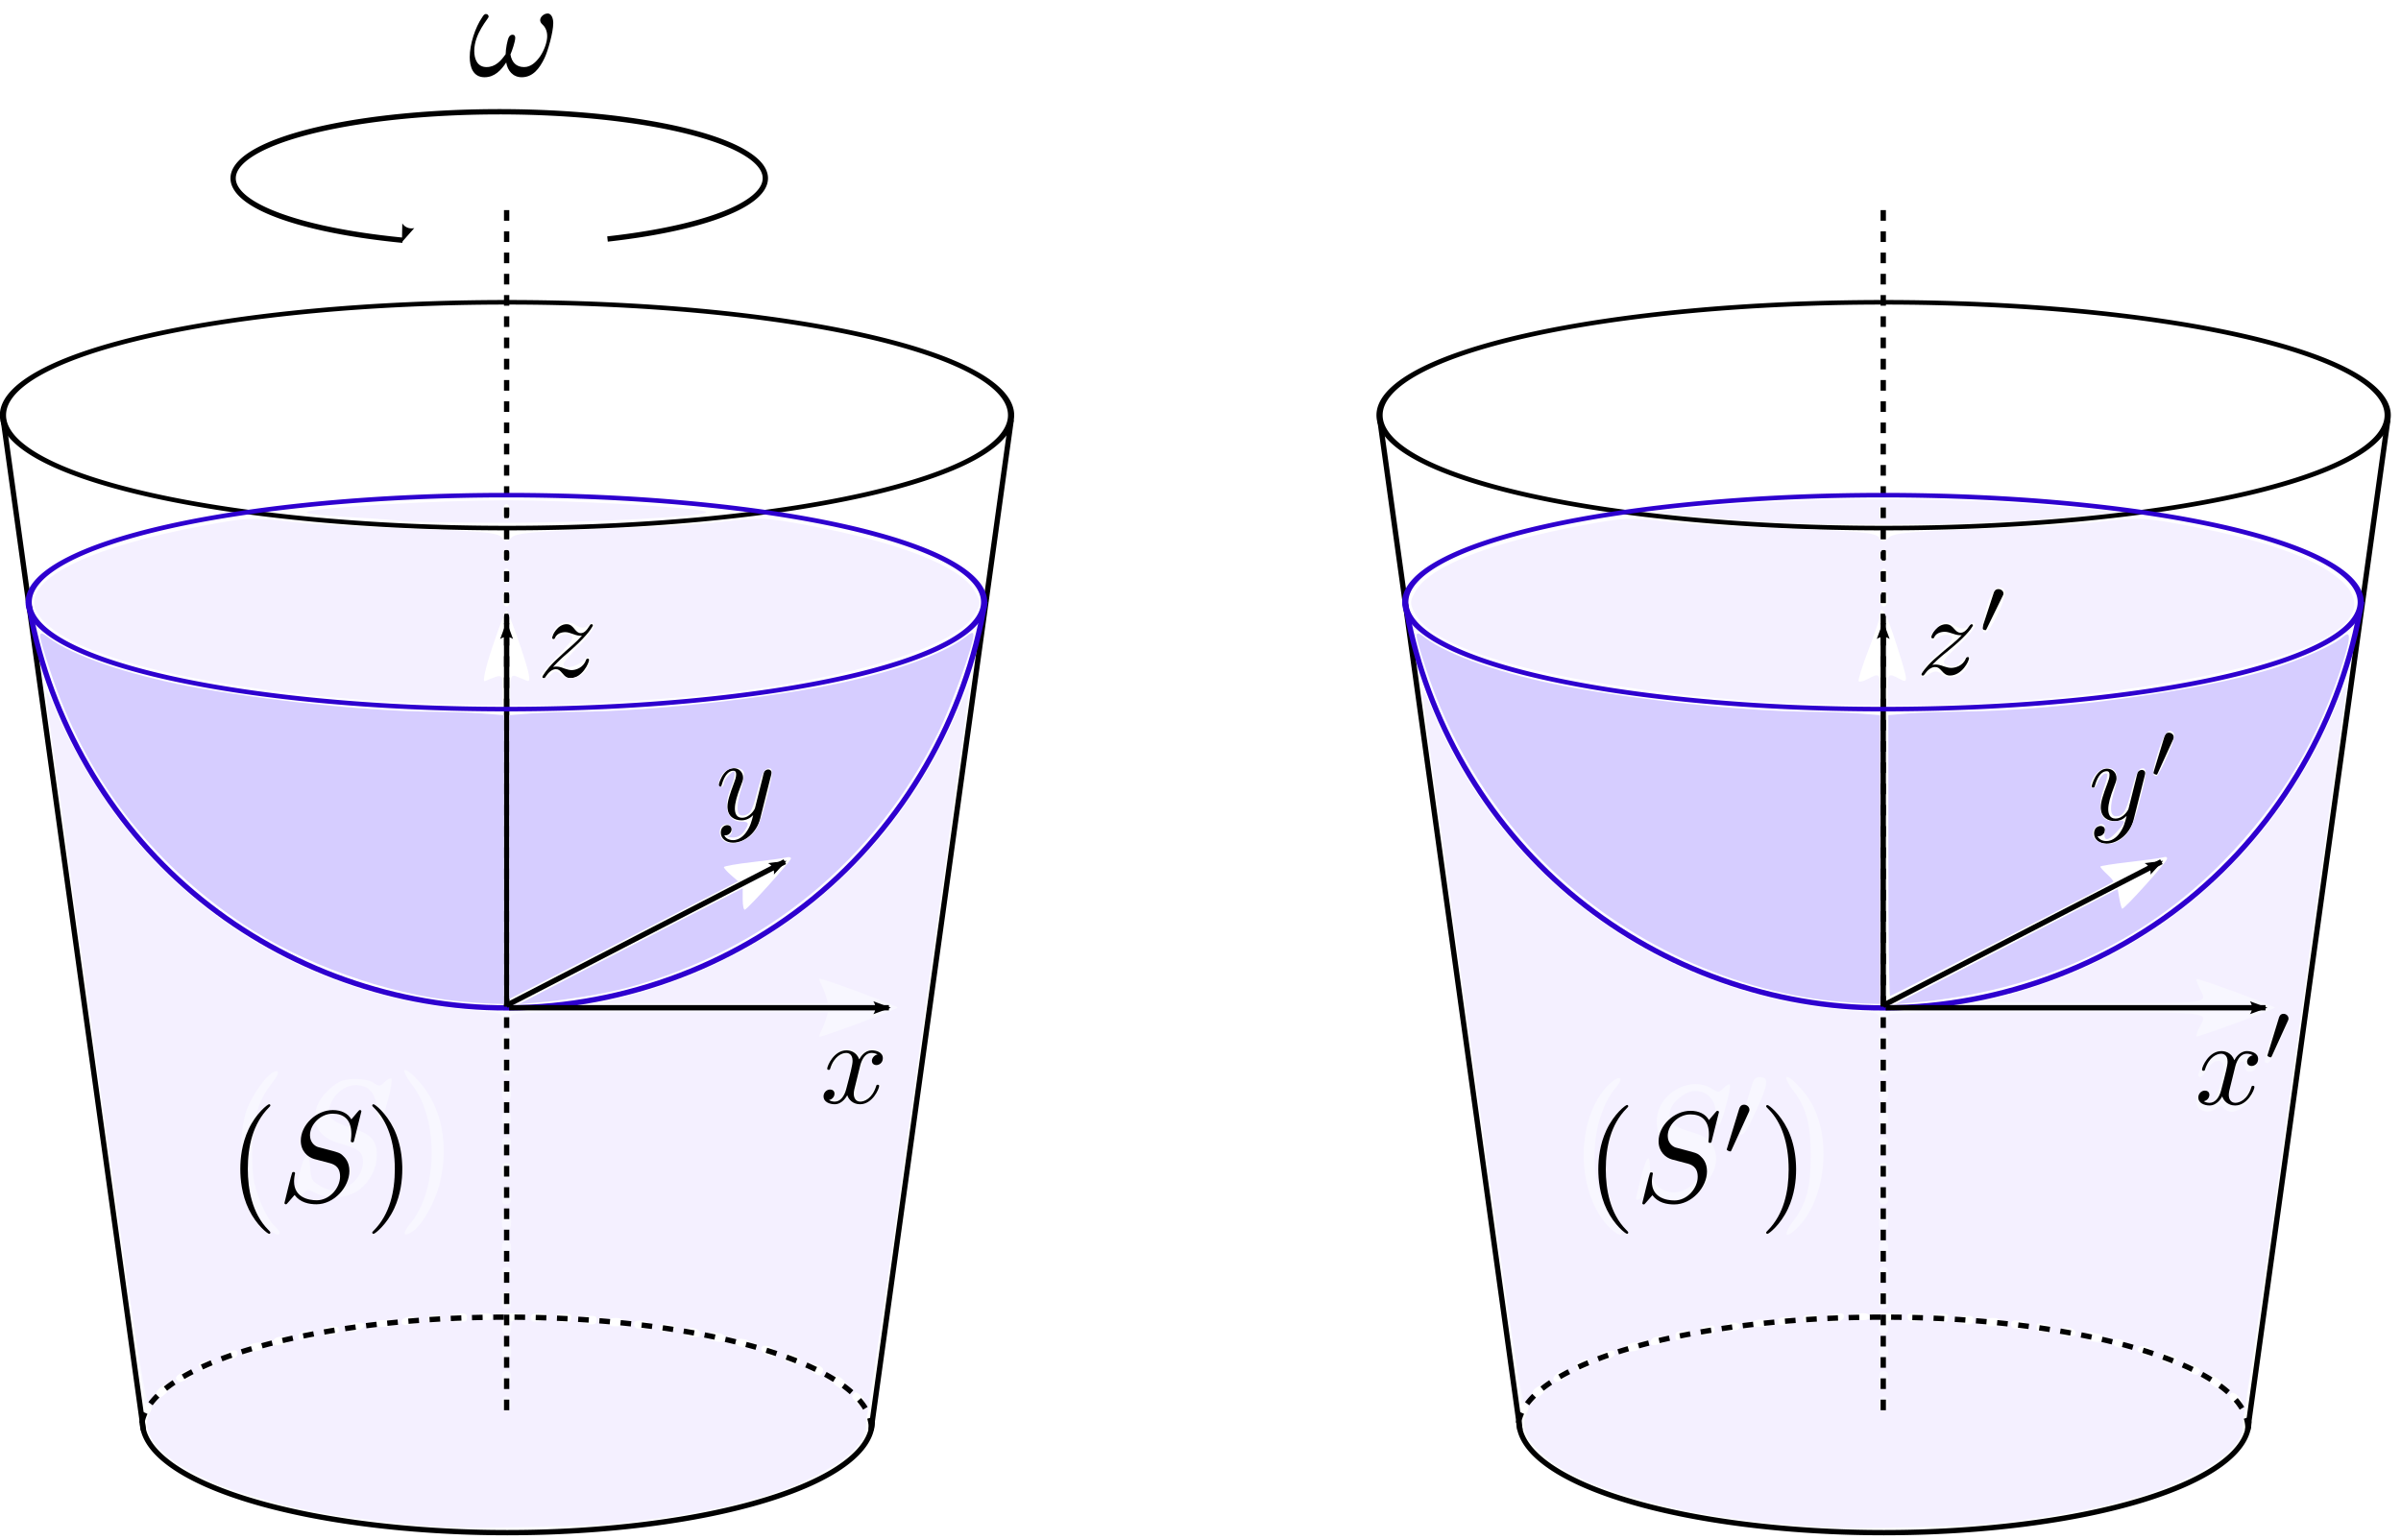 <?xml version="1.0" encoding="UTF-8" standalone="no"?>
<!-- Created with Inkscape (http://www.inkscape.org/) -->

<svg
   xmlns:dc="http://purl.org/dc/elements/1.1/"
   xmlns:cc="http://creativecommons.org/ns#"
   xmlns:rdf="http://www.w3.org/1999/02/22-rdf-syntax-ns#"
   xmlns:svg="http://www.w3.org/2000/svg"
   xmlns="http://www.w3.org/2000/svg"
   xmlns:sodipodi="http://sodipodi.sourceforge.net/DTD/sodipodi-0.dtd"
   xmlns:inkscape="http://www.inkscape.org/namespaces/inkscape"
   sodipodi:docname="rotating-bucket.png"
   inkscape:version="0.48.5 r10040"
   version="1.1"
   id="svg2"
   height="290"
   width="452">
  <sodipodi:namedview
     id="base"
     pagecolor="#ffffff"
     bordercolor="#666666"
     borderopacity="1.0"
     inkscape:pageopacity="0.0"
     inkscape:pageshadow="2"
     inkscape:zoom="1.4"
     inkscape:cx="91.619123"
     inkscape:cy="134.99793"
     inkscape:document-units="px"
     showgrid="false"
     inkscape:window-width="1920"
     inkscape:window-height="1029"
     inkscape:window-x="0"
     inkscape:window-y="27"
     inkscape:window-maximized="1"
     inkscape:current-layer="svg2"
     fit-margin-top="0"
     fit-margin-left="0"
     fit-margin-right="0"
     fit-margin-bottom="0" />
  <defs
     id="defs4">
    <marker
       inkscape:stockid="Arrow2Lend"
       orient="auto"
       refY="0"
       refX="0"
       id="Arrow2Lend"
       style="overflow:visible">
      <path
         id="path3903"
         style="fill-rule:evenodd;stroke-width:0.625;stroke-linejoin:round"
         d="M 8.719,4.034 -2.207,0.016 8.719,-4.002 c -1.745,2.372 -1.735,5.617 -6e-7,8.035 z"
         transform="matrix(-1.1,0,0,-1.1,-1.1,0)"
         inkscape:connector-curvature="0" />
    </marker>
    <marker
       inkscape:stockid="Arrow1Lend"
       orient="auto"
       refY="0"
       refX="0"
       id="Arrow1Lend"
       style="overflow:visible">
      <path
         id="path3885"
         d="M 0,0 5,-5 -12.5,0 5,5 0,0 z"
         style="fill-rule:evenodd;stroke:#000000;stroke-width:1pt"
         transform="matrix(-0.8,0,0,-0.8,-10,0)"
         inkscape:connector-curvature="0" />
    </marker>
    <inkscape:path-effect
       effect="spiro"
       id="path-effect3845"
       is_visible="true" />
    <inkscape:path-effect
       effect="spiro"
       id="path-effect3012"
       is_visible="true" />
    <inkscape:path-effect
       effect="spiro"
       id="path-effect2987"
       is_visible="true" />
    <inkscape:path-effect
       effect="spiro"
       id="path-effect3012-2"
       is_visible="true" />
    <marker
       inkscape:stockid="Arrow2Lend"
       orient="auto"
       refY="0"
       refX="0"
       id="Arrow2Lend-9"
       style="overflow:visible">
      <path
         inkscape:connector-curvature="0"
         id="path3903-7"
         style="fill-rule:evenodd;stroke-width:0.625;stroke-linejoin:round"
         d="M 8.719,4.034 -2.207,0.016 8.719,-4.002 c -1.745,2.372 -1.735,5.617 -6e-7,8.035 z"
         transform="matrix(-1.1,0,0,-1.1,-1.1,0)" />
    </marker>
    <marker
       inkscape:stockid="Arrow2Lend"
       orient="auto"
       refY="0"
       refX="0"
       id="Arrow2Lend-99"
       style="overflow:visible">
      <path
         inkscape:connector-curvature="0"
         id="path3903-79"
         style="fill-rule:evenodd;stroke-width:0.625;stroke-linejoin:round"
         d="M 8.719,4.034 -2.207,0.016 8.719,-4.002 c -1.745,2.372 -1.735,5.617 -6e-7,8.035 z"
         transform="matrix(-1.1,0,0,-1.1,-1.1,0)" />
    </marker>
    <marker
       inkscape:stockid="Arrow2Lend"
       orient="auto"
       refY="0"
       refX="0"
       id="Arrow2Lend-1"
       style="overflow:visible">
      <path
         inkscape:connector-curvature="0"
         id="path3903-0"
         style="fill-rule:evenodd;stroke-width:0.625;stroke-linejoin:round"
         d="M 8.719,4.034 -2.207,0.016 8.719,-4.002 c -1.745,2.372 -1.735,5.617 -6e-7,8.035 z"
         transform="matrix(-1.1,0,0,-1.1,-1.1,0)" />
    </marker>
    <marker
       inkscape:stockid="Arrow2Lend"
       orient="auto"
       refY="0"
       refX="0"
       id="Arrow2Lend-2"
       style="overflow:visible">
      <path
         inkscape:connector-curvature="0"
         id="path3903-6"
         style="fill-rule:evenodd;stroke-width:0.625;stroke-linejoin:round"
         d="M 8.719,4.034 -2.207,0.016 8.719,-4.002 c -1.745,2.372 -1.735,5.617 -6e-7,8.035 z"
         transform="matrix(-1.1,0,0,-1.1,-1.1,0)" />
    </marker>
    <marker
       inkscape:stockid="Arrow2Lstart"
       orient="auto"
       refY="0"
       refX="0"
       id="Arrow2Lstart"
       style="overflow:visible">
      <path
         inkscape:connector-curvature="0"
         id="path6896"
         style="fill-rule:evenodd;stroke-width:0.625;stroke-linejoin:round"
         d="M 8.719,4.034 -2.207,0.016 8.719,-4.002 c -1.745,2.372 -1.735,5.617 -6e-7,8.035 z"
         transform="matrix(1.1,0,0,1.1,1.1,0)" />
    </marker>
    <marker
       inkscape:stockid="Arrow2Lstart"
       orient="auto"
       refY="0"
       refX="0"
       id="Arrow2Lstart-6"
       style="overflow:visible">
      <path
         inkscape:connector-curvature="0"
         id="path6896-9"
         style="fill-rule:evenodd;stroke-width:0.625;stroke-linejoin:round"
         d="M 8.719,4.034 -2.207,0.016 8.719,-4.002 c -1.745,2.372 -1.735,5.617 -6e-7,8.035 z"
         transform="matrix(1.1,0,0,1.1,1.1,0)" />
    </marker>
    <marker
       inkscape:stockid="Arrow2Lend"
       orient="auto"
       refY="0"
       refX="0"
       id="Arrow2Lend-0"
       style="overflow:visible">
      <path
         id="path3903-2"
         style="fill-rule:evenodd;stroke-width:0.625;stroke-linejoin:round"
         d="M 8.719,4.034 -2.207,0.016 8.719,-4.002 c -1.745,2.372 -1.735,5.617 -6e-7,8.035 z"
         transform="matrix(-1.1,0,0,-1.1,-1.1,0)"
         inkscape:connector-curvature="0" />
    </marker>
    <marker
       inkscape:stockid="Arrow2Lend"
       orient="auto"
       refY="0"
       refX="0"
       id="marker5049"
       style="overflow:visible">
      <path
         id="path5051"
         style="fill-rule:evenodd;stroke-width:0.625;stroke-linejoin:round"
         d="M 8.719,4.034 -2.207,0.016 8.719,-4.002 c -1.745,2.372 -1.735,5.617 -6e-7,8.035 z"
         transform="matrix(-1.1,0,0,-1.1,-1.1,0)"
         inkscape:connector-curvature="0" />
    </marker>
    <marker
       inkscape:stockid="Arrow2Lend"
       orient="auto"
       refY="0"
       refX="0"
       id="marker5053"
       style="overflow:visible">
      <path
         id="path5055"
         style="fill-rule:evenodd;stroke-width:0.625;stroke-linejoin:round"
         d="M 8.719,4.034 -2.207,0.016 8.719,-4.002 c -1.745,2.372 -1.735,5.617 -6e-7,8.035 z"
         transform="matrix(-1.1,0,0,-1.1,-1.1,0)"
         inkscape:connector-curvature="0" />
    </marker>
    <inkscape:path-effect
       effect="spiro"
       id="path-effect3845-7"
       is_visible="true" />
    <inkscape:path-effect
       effect="spiro"
       id="path-effect3012-2-5"
       is_visible="true" />
    <inkscape:path-effect
       effect="spiro"
       id="path-effect3012-1"
       is_visible="true" />
  </defs>
  <g
     inkscape:label="Layer 1"
     inkscape:groupmode="layer"
     id="layer1"
     transform="translate(-150.534,-3.294)">
    <path
       style="fill:#f8f7ff;fill-opacity:1;stroke:#9578ff;stroke-width:0;stroke-linecap:butt;stroke-linejoin:miter;stroke-miterlimit:4;stroke-opacity:1;stroke-dasharray:none;stroke-dashoffset:0"
       d="m 234.821,290.985 c -29.532,-1.688 -52.124,-8.73 -56.099,-17.487 -0.746,-1.643 -0.74,-2.706 0.024,-4.204 l 0.617,-1.209 -0.679,-0.364 c -0.545,-0.292 -0.708,-0.279 -0.825,0.066 -0.144,0.425 -18.807,-133.222 -18.811,-134.707 -0.001,-0.424 0.733,1.032 1.631,3.236 4.693,11.511 10.917,21.001 19.578,29.852 12.037,12.3 26.698,20.688 43.64,24.966 15.448,3.901 32.971,3.452 48.443,-1.239 11.171,-3.387 21.203,-8.565 30.572,-15.779 3.517,-2.708 12.3,-11.521 15.096,-15.148 5.697,-7.39 10.951,-16.676 14.036,-24.808 0.772,-2.034 1.342,-3.282 1.267,-2.774 -0.075,0.508 -4.407,31.781 -9.627,69.494 -5.711,41.262 -9.631,68.657 -9.843,68.788 -0.221,0.137 -0.304,0.827 -0.223,1.849 0.114,1.441 0.012,1.806 -0.875,3.133 -1.521,2.275 -4.605,4.625 -8.752,6.668 -9.296,4.579 -21.734,7.423 -40.516,9.264 -3.227,0.316 -24.855,0.622 -28.654,0.404 l 0,0 z m 78.505,-23.31 c 0.234,-0.283 0.086,-0.676 -0.546,-1.451 -0.75,-0.919 -0.935,-1.008 -1.362,-0.653 -0.661,0.549 -0.623,0.928 0.175,1.779 0.753,0.801 1.259,0.897 1.733,0.326 l 0,0 z m -131.695,-1.792 c 0.896,-0.705 1.024,-1.267 0.405,-1.781 -0.308,-0.255 -0.662,-0.124 -1.457,0.539 -0.913,0.763 -0.996,0.942 -0.634,1.379 0.537,0.647 0.707,0.633 1.686,-0.137 z m 128.007,-1.549 c 0.222,-0.356 0.359,-0.678 0.305,-0.716 -2.14,-1.518 -2.115,-1.509 -2.572,-0.906 -0.588,0.776 -0.584,0.788 0.552,1.556 1.249,0.844 1.229,0.844 1.715,0.066 l 0,0 z M 186.351,262.324 c 0.353,-0.921 -0.448,-1.22 -1.603,-0.598 -1.121,0.604 -1.314,1.041 -0.719,1.636 0.426,0.426 2.036,-0.294 2.322,-1.038 z m 119.334,-1.093 c 0,-0.27 -1.644,-1.182 -2.131,-1.182 -0.172,0 -0.459,0.273 -0.637,0.606 -0.281,0.525 -0.169,0.688 0.836,1.213 1.065,0.557 1.193,0.565 1.546,0.105 0.212,-0.276 0.385,-0.61 0.385,-0.743 l 0,0 z m -115.519,-0.422 c 0.776,-0.401 0.865,-0.565 0.59,-1.079 -0.387,-0.724 -0.355,-0.721 -1.699,-0.159 -1.152,0.481 -1.161,0.494 -0.881,1.223 0.235,0.614 0.824,0.618 1.99,0.015 l 0,0 z m 110.887,-1.048 c 0.442,-0.826 0.463,-0.799 -0.937,-1.261 -1.074,-0.354 -1.297,-0.35 -1.536,0.028 -0.45,0.711 -0.347,0.909 0.712,1.37 1.311,0.57 1.386,0.564 1.761,-0.137 l 0,10e-6 z m -105.88,-0.92 c 0.149,-0.149 0.182,-0.553 0.073,-0.898 -0.176,-0.556 -0.31,-0.589 -1.186,-0.297 -1.296,0.432 -1.573,0.711 -1.331,1.341 0.154,0.402 0.424,0.476 1.187,0.323 0.543,-0.109 1.109,-0.32 1.258,-0.469 l 0,0 z m 101.269,-0.308 c 0,-0.156 0.081,-0.493 0.179,-0.75 0.263,-0.685 -2.257,-1.437 -2.663,-0.795 -0.42,0.664 -0.205,0.976 0.962,1.398 1.329,0.48 1.522,0.499 1.522,0.147 l 0,0 z m -97.4,-0.834 c 0.771,-0.154 0.963,-0.346 0.963,-0.965 0,-0.717 -0.081,-0.759 -1.129,-0.589 -1.33,0.216 -1.796,0.598 -1.541,1.264 0.207,0.541 0.341,0.564 1.707,0.29 z m 92.779,-1.157 c 0,-0.596 -0.227,-0.791 -1.214,-1.041 -0.983,-0.249 -1.247,-0.222 -1.386,0.142 -0.296,0.771 -0.199,0.955 0.675,1.274 1.44,0.526 1.926,0.432 1.926,-0.375 l 0,0 z m -86.975,-0.317 c 0.036,-0.03 -0.018,-0.37 -0.118,-0.755 -0.165,-0.632 -0.307,-0.68 -1.451,-0.491 -1.542,0.255 -1.529,0.243 -1.269,1.063 0.186,0.587 0.356,0.638 1.492,0.45 0.705,-0.116 1.311,-0.237 1.346,-0.267 l 0,0 z m 82.298,-1.03 c 0.063,-0.445 -0.061,-0.693 -0.347,-0.693 -0.245,0 -0.878,-0.087 -1.408,-0.193 -0.877,-0.176 -0.963,-0.123 -0.963,0.595 0,0.57 0.191,0.826 0.693,0.926 1.328,0.266 1.923,0.079 2.024,-0.635 z m -77.789,-0.082 c 0.481,-0.441 0.058,-1.387 -0.579,-1.296 -1.737,0.246 -1.992,0.395 -1.992,1.167 0,0.731 0.071,0.766 1.155,0.573 0.635,-0.113 1.272,-0.313 1.415,-0.443 z m 72.915,-0.732 c 0,-0.598 -0.203,-0.774 -1.084,-0.939 -1.265,-0.237 -1.689,-0.05 -1.689,0.748 0,0.565 0.533,0.792 2.08,0.886 0.537,0.033 0.693,-0.124 0.693,-0.694 z m -67.873,-0.013 c 0.036,-0.026 -0.019,-0.369 -0.122,-0.762 -0.166,-0.633 -0.325,-0.696 -1.4,-0.552 -1.465,0.196 -1.492,0.219 -1.268,1.073 0.158,0.604 0.316,0.657 1.451,0.483 0.701,-0.107 1.303,-0.216 1.339,-0.243 l 0,0 z m 63.065,-0.665 c 0.284,-0.74 9.3e-4,-0.974 -1.33,-1.101 -1.054,-0.101 -1.229,-0.026 -1.344,0.573 -0.149,0.777 0.129,0.959 1.517,0.994 0.618,0.015 1.036,-0.153 1.156,-0.466 l 0,0 z m -58.407,-0.862 c 0.083,-0.723 0.006,-0.853 -0.41,-0.693 -0.282,0.108 -0.917,0.196 -1.411,0.196 -0.759,0 -0.899,0.123 -0.899,0.788 0,0.737 0.086,0.782 1.309,0.693 1.188,-0.086 1.319,-0.177 1.411,-0.985 z m 53.663,-0.035 c 0,-0.646 -0.145,-0.77 -0.899,-0.77 -0.495,0 -1.118,-0.084 -1.386,-0.187 -0.365,-0.14 -0.487,0.009 -0.487,0.591 0,0.874 0.325,1.078 1.772,1.113 0.869,0.021 1.001,-0.077 1.001,-0.746 l 0,0 z m -48.681,-0.308 c 0,-0.708 -0.113,-0.77 -1.386,-0.77 -1.274,0 -1.386,0.063 -1.386,0.77 0,0.708 0.113,0.77 1.386,0.77 1.274,0 1.386,-0.063 1.386,-0.77 z m 4.236,0.158 c 0.72,-0.005 0.879,-0.466 0.414,-1.2 -0.192,-0.304 -0.588,-0.366 -1.382,-0.217 -0.935,0.175 -1.112,0.335 -1.112,1.001 0,0.671 0.106,0.764 0.693,0.607 0.381,-0.102 1.005,-0.188 1.386,-0.19 l 0,0 z m 39.515,-0.466 c 0,-0.708 -0.113,-0.77 -1.386,-0.77 -1.274,0 -1.386,0.063 -1.386,0.77 0,0.708 0.113,0.77 1.386,0.77 1.274,0 1.386,-0.063 1.386,-0.77 z m -4.93,-0.308 c 0,-0.694 -0.123,-0.77 -1.242,-0.77 -0.855,0 -1.301,0.154 -1.431,0.493 -0.243,0.633 0.404,1.037 1.672,1.043 0.864,0.004 1.001,-0.101 1.001,-0.766 z m -29.27,-0.308 c 0,-0.691 -0.124,-0.77 -1.214,-0.77 -1.274,0 -1.729,0.345 -1.442,1.093 0.111,0.289 0.612,0.448 1.414,0.448 1.119,0 1.242,-0.076 1.242,-0.77 z m 4.506,0.462 c 0.252,0 0.424,-0.328 0.424,-0.809 0,-0.742 -0.08,-0.793 -0.963,-0.616 -0.53,0.106 -1.153,0.193 -1.386,0.193 -0.252,0 -0.424,0.328 -0.424,0.809 0,0.742 0.08,0.793 0.963,0.616 0.53,-0.106 1.153,-0.193 1.386,-0.193 z m 19.834,0.025 c 0,-0.156 0.084,-0.502 0.187,-0.77 0.154,-0.401 -0.065,-0.487 -1.232,-0.487 -1.309,0 -1.419,0.06 -1.419,0.77 0,0.693 0.123,0.77 1.232,0.77 0.678,0 1.232,-0.127 1.232,-0.283 z m -14.481,-0.796 c 0,-0.708 -0.113,-0.77 -1.386,-0.77 -1.274,0 -1.386,0.063 -1.386,0.77 0,0.708 0.113,0.77 1.386,0.77 1.274,0 1.386,-0.063 1.386,-0.77 z m 4.93,0 c 0,-0.708 -0.113,-0.77 -1.386,-0.77 -1.274,0 -1.386,0.063 -1.386,0.77 0,0.708 0.113,0.77 1.386,0.77 1.274,0 1.386,-0.063 1.386,-0.77 z m 4.93,0 c 0,-0.708 -0.113,-0.77 -1.386,-0.77 -1.274,0 -1.386,0.063 -1.386,0.77 0,0.708 0.113,0.77 1.386,0.77 1.274,0 1.386,-0.063 1.386,-0.77 z"
       id="path3847"
       inkscape:connector-curvature="0" />
    <path
       style="fill:#f4f0ff;fill-opacity:1;stroke:none"
       d="m 233.031,290.851 c -6.088,-0.495 -19.052,-2.056 -21.351,-2.571 -1.438,-0.322 -3.332,-0.694 -4.21,-0.826 -2.94,-0.441 -11.205,-2.848 -15.282,-4.45 -10.567,-4.151 -15.678,-9.427 -13.35,-13.779 0.397,-0.743 0.348,-1.022 -0.257,-1.464 -0.709,-0.518 -2.916,-14.609 -7.64,-48.771 -0.464,-3.356 -2.031,-14.633 -3.482,-25.06 -1.451,-10.427 -3.13,-22.587 -3.731,-27.021 -1.055,-7.788 -1.811,-13.239 -3.681,-26.545 -0.485,-3.453 -0.802,-6.359 -0.704,-6.457 0.098,-0.098 0.541,0.668 0.984,1.702 7.484,17.473 17.992,30.901 32.115,41.04 13.851,9.944 30.316,15.742 48.54,17.094 3.541,0.263 4.03,0.398 4.03,1.114 0,0.525 0.311,0.815 0.871,0.815 0.581,0 0.871,-0.291 0.871,-0.872 0,-0.863 0.29,-0.872 29.817,-0.872 l 29.817,0 -0.357,1.247 c -0.197,0.686 -0.591,1.683 -0.876,2.216 -0.285,0.533 -0.448,1.041 -0.361,1.128 0.229,0.229 14.728,-5.172 14.728,-5.486 0,-0.315 -14.496,-5.67 -14.726,-5.44 -0.088,0.088 0.074,0.596 0.36,1.129 0.285,0.533 0.68,1.531 0.876,2.216 l 0.357,1.247 -21.211,-0.02 -21.211,-0.02 4.928,-1.299 c 28.303,-7.461 51.234,-27.515 62.205,-54.4 0.919,-2.252 1.73,-3.917 1.802,-3.701 0.072,0.216 -3.016,23.044 -6.863,50.728 -3.847,27.684 -7.467,53.767 -8.044,57.962 -0.578,4.195 -1.77,12.236 -2.65,17.869 -0.88,5.633 -1.727,11.223 -1.883,12.421 -0.327,2.521 -1.571,4.4 -4.128,6.235 -8.533,6.125 -21.164,9.777 -41.663,12.045 -5.644,0.625 -30.03,1.219 -34.64,0.845 l 0,0 z m 13.725,-23.266 c 0,-1.017 -0.194,-1.307 -0.871,-1.307 -0.678,0 -0.871,0.291 -0.871,1.307 0,1.017 0.194,1.308 0.871,1.308 0.678,0 0.871,-0.291 0.871,-1.308 z m 66.476,-0.044 c 0.163,-0.264 -0.117,-0.894 -0.623,-1.399 -0.71,-0.71 -1.038,-0.802 -1.437,-0.402 -0.399,0.399 -0.335,0.719 0.281,1.399 0.902,0.997 1.35,1.098 1.779,0.402 l 0,0 z M 182.447,264.47 c -0.378,-0.612 -1.304,-0.424 -2.066,0.418 -0.549,0.607 -0.596,0.91 -0.201,1.304 0.395,0.395 0.744,0.298 1.506,-0.418 0.545,-0.513 0.888,-1.1 0.762,-1.304 l 0,0 z m 127.233,-0.21 c 0.275,-0.716 -0.798,-1.865 -1.766,-1.892 -0.956,-0.027 -0.968,1.226 -0.019,1.889 1.231,0.86 1.457,0.86 1.786,0.002 l 0,0 z m -62.924,-1.47 c 0,-1.017 -0.194,-1.308 -0.871,-1.308 -0.678,0 -0.871,0.291 -0.871,1.308 0,1.017 0.194,1.307 0.871,1.307 0.678,0 0.871,-0.291 0.871,-1.307 z m -61.3,0.377 c 1.271,-0.661 1.226,-0.594 0.92,-1.393 -0.244,-0.636 -0.394,-0.641 -1.535,-0.051 -1.261,0.652 -1.525,1.098 -0.974,1.649 0.385,0.385 0.479,0.373 1.59,-0.204 z m 119.983,-1.51 c 0.294,-0.765 -0.517,-1.464 -1.711,-1.475 -1.482,-0.013 -0.403,2.101 1.103,2.159 0.187,0.007 0.461,-0.301 0.608,-0.684 l 0,0 z m -115.554,-0.685 c 1.42,-0.647 1.164,-1.478 -0.418,-1.361 -1.466,0.109 -1.718,0.327 -1.383,1.199 0.31,0.807 0.373,0.813 1.801,0.162 z m 111.338,-1.38 c 0,-0.321 -0.521,-0.821 -1.159,-1.112 -0.926,-0.422 -1.231,-0.414 -1.518,0.039 -0.537,0.846 -0.454,1.136 0.39,1.356 1.494,0.39 2.288,0.292 2.288,-0.283 l 0,0 z m -105.959,-1.318 c 0.089,-0.453 -0.149,-0.711 -0.654,-0.707 -1.218,0.01 -2.04,0.701 -1.746,1.467 0.337,0.88 2.192,0.292 2.4,-0.76 z m 51.493,-0.496 c 0,-1.235 -0.166,-1.525 -0.871,-1.525 -0.705,0 -0.871,0.291 -0.871,1.525 0,1.235 0.166,1.525 0.871,1.525 0.705,0 0.871,-0.291 0.871,-1.525 z m 49.673,0.265 c 0,-0.815 -0.795,-1.354 -1.996,-1.354 -0.986,0 -0.714,1.297 0.362,1.73 1.441,0.579 1.634,0.535 1.634,-0.376 z m -96.352,-0.717 c 0.09,-0.09 0.057,-0.442 -0.074,-0.782 -0.154,-0.401 -0.635,-0.543 -1.367,-0.403 -1.276,0.244 -1.742,0.76 -1.313,1.455 0.254,0.411 2.271,0.213 2.754,-0.27 l 0,0 z m 91.807,-0.686 c 0.374,-0.605 -0.586,-1.243 -1.882,-1.252 -1.043,-0.007 -1.367,1.072 -0.436,1.448 0.966,0.39 2.01,0.301 2.318,-0.196 z m -87.397,-0.376 c 0.913,-0.577 -0.022,-1.437 -1.358,-1.247 -1.405,0.2 -1.674,1.674 -0.305,1.665 0.557,-0.004 1.305,-0.192 1.662,-0.418 l 0,0 z m 82.704,-0.973 c 0.128,-0.661 -1.907,-1.383 -2.633,-0.934 -0.69,0.427 -0.288,1.407 0.651,1.585 1.389,0.263 1.833,0.117 1.982,-0.651 z m -78.308,0.09 c 0.904,0 1.028,-0.33 0.461,-1.224 -0.562,-0.886 -2.675,-0.189 -2.675,0.882 0,0.615 0.202,0.793 0.689,0.606 0.379,-0.145 1.065,-0.265 1.525,-0.265 z m 73.602,-1.068 c 0,-0.635 -1.967,-1.293 -2.634,-0.881 -0.84,0.519 -0.382,1.459 0.783,1.609 1.457,0.187 1.852,0.031 1.852,-0.728 z m -68.078,-0.619 c -0.1,-0.482 -0.544,-0.681 -1.382,-0.621 -1.47,0.106 -1.749,0.325 -1.44,1.13 0.348,0.906 3.017,0.425 2.822,-0.509 z m 32.348,-0.492 c 0,-1.017 0.194,-1.307 0.871,-1.307 0.484,0 0.871,-0.291 0.871,-0.654 0,-0.453 -0.455,-0.654 -1.478,-0.654 -1.605,0 -2.007,0.531 -2.007,2.651 0,0.981 0.199,1.272 0.871,1.272 0.678,0 0.871,-0.291 0.871,-1.307 z m -28.294,0.42 c 1.309,-0.701 0.997,-1.292 -0.682,-1.292 -1.235,0 -1.525,0.166 -1.525,0.872 0,0.961 0.884,1.129 2.207,0.42 z m 59.03,-0.014 c 0.385,-0.623 0.202,-0.752 -1.313,-0.919 -0.949,-0.105 -1.33,0.059 -1.445,0.621 -0.121,0.592 0.137,0.763 1.157,0.763 0.722,0 1.443,-0.209 1.601,-0.465 z m -4.811,-0.843 c 0,-0.419 -0.509,-0.703 -1.416,-0.79 -1.365,-0.132 -1.925,0.572 -1.106,1.391 0.551,0.552 2.522,0.082 2.522,-0.601 z m -48.661,-0.241 c -0.077,-0.372 -0.288,-0.666 -0.468,-0.654 -0.18,0.013 -0.817,0.023 -1.416,0.023 -0.678,0 -1.089,0.247 -1.089,0.654 0,0.459 0.463,0.654 1.557,0.654 1.178,0 1.523,-0.165 1.416,-0.677 l 0,1e-5 z m 4.777,-0.574 c -0.152,-0.79 -1.044,-0.956 -2.178,-0.405 -1.206,0.585 -0.484,1.526 1.003,1.308 0.923,-0.135 1.272,-0.403 1.176,-0.903 l 0,0 z m 38.873,0.38 c 0,-0.678 -0.29,-0.872 -1.307,-0.872 -0.799,0 -1.307,0.226 -1.307,0.581 0,0.84 0.443,1.162 1.598,1.162 0.726,0 1.017,-0.249 1.017,-0.872 z m -4.793,-0.436 c 0,-0.678 -0.29,-0.872 -1.307,-0.872 -0.799,0 -1.307,0.226 -1.307,0.581 0,0.84 0.443,1.162 1.598,1.162 0.726,0 1.017,-0.249 1.017,-0.872 z m -29.271,-0.241 c -0.077,-0.372 -0.288,-0.666 -0.468,-0.654 -0.18,0.013 -0.719,0.023 -1.198,0.023 -0.484,0 -0.871,0.291 -0.871,0.654 0,0.439 0.439,0.654 1.339,0.654 0.981,0 1.301,-0.181 1.198,-0.677 l 0,1e-5 z m 4.87,-0.195 c 0,-0.678 -0.29,-0.872 -1.307,-0.872 -1.017,0 -1.307,0.194 -1.307,0.872 0,0.678 0.29,0.872 1.307,0.872 1.017,0 1.307,-0.194 1.307,-0.872 z m 14.734,-0.109 c 0.112,-0.59 -0.153,-0.763 -1.169,-0.763 -1.384,0 -2.044,0.561 -1.567,1.332 0.452,0.732 2.573,0.29 2.736,-0.57 l 0,0 z m 4.874,0.109 c 0,-0.678 -0.29,-0.872 -1.307,-0.872 -1.017,0 -1.307,0.194 -1.307,0.872 0,0.678 0.29,0.872 1.307,0.872 1.017,0 1.307,-0.194 1.307,-0.872 z m -14.815,-0.218 c 0,-0.436 -0.436,-0.654 -1.307,-0.654 -0.871,0 -1.307,0.218 -1.307,0.654 0,0.436 0.436,0.654 1.307,0.654 0.871,0 1.307,-0.218 1.307,-0.654 z m 3.486,-3.051 c 0,-1.235 -0.166,-1.525 -0.871,-1.525 -0.705,0 -0.871,0.291 -0.871,1.525 0,1.235 0.166,1.525 0.871,1.525 0.705,0 0.871,-0.291 0.871,-1.525 z m 0,-5.012 c 0,-1.017 -0.194,-1.308 -0.871,-1.308 -0.678,0 -0.871,0.291 -0.871,1.308 0,1.017 0.194,1.307 0.871,1.307 0.678,0 0.871,-0.291 0.871,-1.307 z m 0,-4.794 c 0,-1.017 -0.194,-1.307 -0.871,-1.307 -0.678,0 -0.871,0.291 -0.871,1.307 0,1.017 0.194,1.307 0.871,1.307 0.678,0 0.871,-0.291 0.871,-1.307 z m -43.573,-2.983 c 0,-0.203 -0.414,-0.742 -0.919,-1.199 -1.4,-1.264 -3.296,-5.343 -3.891,-8.367 -0.32,-1.627 -0.446,-4.491 -0.315,-7.174 0.251,-5.137 1.27,-8.338 3.587,-11.267 1.545,-1.953 1.641,-2.888 0.218,-2.126 -1.332,0.713 -3.798,4.23 -4.838,6.9 -1.174,3.015 -1.634,10.72 -0.83,13.916 0.743,2.958 2.446,6.165 4.273,8.051 1.484,1.531 2.714,2.105 2.714,1.266 l 0,0 z m 25.127,-0.276 c 1.749,-1.225 4.075,-5.351 4.953,-8.782 1.914,-7.484 0.416,-14.784 -4.022,-19.599 -2.84,-3.082 -3.565,-2.352 -1,1.008 4.92,6.445 4.697,19.813 -0.432,25.911 -1.656,1.969 -1.378,2.78 0.501,1.463 z m 18.446,-1.753 c 0,-1.235 -0.166,-1.525 -0.871,-1.525 -0.705,0 -0.871,0.291 -0.871,1.525 0,1.235 0.166,1.525 0.871,1.525 0.705,0 0.871,-0.291 0.871,-1.525 z m 0,-4.794 c 0,-1.235 -0.166,-1.525 -0.871,-1.525 -0.705,0 -0.871,0.291 -0.871,1.525 0,1.235 0.166,1.525 0.871,1.525 0.705,0 0.871,-0.291 0.871,-1.525 z m -39.048,-0.598 c 0.721,-0.797 0.776,-0.796 2.355,0.029 2.354,1.229 6.014,0.923 8.114,-0.679 2.015,-1.537 3.307,-4.084 3.307,-6.52 0,-2.784 -1.146,-4.01 -4.781,-5.115 -3.499,-1.063 -4.601,-2.04 -4.183,-3.706 0.714,-2.844 3.355,-4.777 5.846,-4.279 1.909,0.382 2.85,1.653 3.11,4.199 0.125,1.22 0.431,2.285 0.681,2.367 0.493,0.162 2.455,-7.231 2.08,-7.838 -0.126,-0.204 -0.68,0.053 -1.231,0.571 -0.96,0.902 -1.049,0.911 -2.133,0.2 -1.336,-0.875 -4.879,-0.988 -6.403,-0.203 -1.901,0.979 -3.888,3.211 -4.334,4.869 -0.906,3.366 0.583,5.667 4.358,6.736 3.596,1.019 4.377,1.64 4.377,3.48 0,2.775 -2.71,5.396 -5.578,5.396 -0.695,0 -1.931,-0.448 -2.745,-0.995 -1.325,-0.891 -1.494,-1.234 -1.612,-3.269 -0.196,-3.39 -1.086,-2.906 -2.027,1.104 -0.436,1.858 -0.885,3.623 -0.998,3.922 -0.316,0.839 0.969,0.645 1.798,-0.271 z m 39.048,-4.196 c 0,-1.235 -0.166,-1.525 -0.871,-1.525 -0.705,0 -0.871,0.291 -0.871,1.525 0,1.235 0.166,1.525 0.871,1.525 0.705,0 0.871,-0.291 0.871,-1.525 z m 0,-5.012 c 0,-1.017 -0.194,-1.307 -0.871,-1.307 -0.678,0 -0.871,0.291 -0.871,1.307 0,1.017 0.194,1.307 0.871,1.307 0.678,0 0.871,-0.291 0.871,-1.307 z m 0,-4.794 c 0,-1.017 -0.194,-1.308 -0.871,-1.308 -0.678,0 -0.871,0.291 -0.871,1.308 0,1.017 0.194,1.307 0.871,1.307 0.678,0 0.871,-0.291 0.871,-1.307 z m 62.601,-3.261 c 0.814,-0.57 0.984,-0.57 1.457,0 0.864,1.041 2.757,0.779 3.987,-0.553 1.398,-1.514 1.857,-2.724 1.033,-2.724 -0.336,0 -0.737,0.397 -0.891,0.883 -0.406,1.281 -2.297,2.437 -2.938,1.796 -0.551,-0.551 0.167,-5.021 1.124,-7.006 0.733,-1.519 1.599,-1.658 1.599,-0.256 0,0.95 0.175,1.131 0.98,1.017 0.768,-0.109 0.98,-0.423 0.98,-1.447 0,-1.185 -0.146,-1.32 -1.562,-1.438 -1,-0.084 -1.76,0.108 -2.113,0.533 -0.485,0.584 -0.627,0.587 -1.192,0.022 -1.394,-1.394 -4.062,-0.575 -5.182,1.591 -1.025,1.983 -0.389,2.065 1.257,0.161 1.595,-1.846 2.91,-1.886 2.91,-0.089 0,1.553 -1.304,5.66 -2.071,6.521 -0.956,1.075 -1.33,0.948 -1.079,-0.365 0.188,-0.984 0.084,-1.109 -0.819,-0.981 -1.293,0.184 -1.636,1.628 -0.571,2.406 1.022,0.747 1.95,0.725 3.088,-0.072 l 0,-2e-5 z m -62.601,-1.751 c 0,-1.235 -0.166,-1.525 -0.871,-1.525 -0.705,0 -0.871,0.291 -0.871,1.525 0,1.235 0.166,1.525 0.871,1.525 0.705,0 0.871,-0.291 0.871,-1.525 z m 0,-4.794 c 0,-1.235 -0.166,-1.525 -0.871,-1.525 -0.705,0 -0.871,0.291 -0.871,1.525 0,1.235 0.166,1.525 0.871,1.525 0.705,0 0.871,-0.291 0.871,-1.525 z m 0,-4.794 c 0,-1.235 -0.166,-1.525 -0.871,-1.525 -0.705,0 -0.871,0.291 -0.871,1.525 0,1.235 0.166,1.525 0.871,1.525 0.705,0 0.871,-0.291 0.871,-1.525 z"
       id="path3938"
       inkscape:connector-curvature="0" />
    <path
       style="fill:none;stroke:#000000;stroke-width:1px;stroke-linecap:butt;stroke-linejoin:miter;stroke-opacity:1"
       d="M 151.15,82.352 177.544,272.627"
       id="path3010"
       inkscape:path-effect="#path-effect3012"
       inkscape:original-d="M 151.14995,82.352436 C 207.60918,293.11056 177.54392,272.62653 177.54392,272.62653"
       inkscape:connector-curvature="0"
       sodipodi:nodetypes="cc" />
    <path
       sodipodi:type="arc"
       style="fill:none;stroke:#000000;stroke-width:0.82;stroke-opacity:1"
       id="path3014"
       sodipodi:cx="231.57747"
       sodipodi:cy="278.58533"
       sodipodi:rx="56.316006"
       sodipodi:ry="17.172594"
       d="m 287.893,278.585 a 56.316,17.173 0 1 1 -112.632,0"
       transform="matrix(1.22,0,0,1.22,-36.494,-68.913)"
       sodipodi:start="0"
       sodipodi:end="3.1415927"
       sodipodi:open="true" />
    <path
       sodipodi:type="arc"
       style="fill:none;stroke:#000000;stroke-width:0.692;stroke-opacity:1"
       id="path3014-3"
       sodipodi:cx="231.57747"
       sodipodi:cy="278.58533"
       sodipodi:rx="56.316006"
       sodipodi:ry="17.172594"
       d="m 287.893,278.585 a 56.316,17.173 0 1 1 -112.632,0 56.316,17.173 0 1 1 112.632,0 z"
       transform="matrix(1.685,0,0,1.238,-144.225,-263.409)" />
    <path
       style="fill:none;stroke:#000000;stroke-width:1px;stroke-linecap:butt;stroke-linejoin:miter;stroke-opacity:1"
       d="M 340.904,82.352 314.51,272.626"
       id="path3010-2"
       inkscape:path-effect="#path-effect3012-2"
       inkscape:original-d="M 340.90353,82.35185 C 284.44431,293.10997 314.50957,272.62594 314.50957,272.62594"
       inkscape:connector-curvature="0"
       sodipodi:nodetypes="cc" />
    <path
       sodipodi:type="arc"
       style="fill:none;stroke:#000000;stroke-width:0.82;stroke-miterlimit:4;stroke-opacity:1;stroke-dasharray:1.639, 1.639;stroke-dashoffset:0"
       id="path3014-6"
       sodipodi:cx="231.57747"
       sodipodi:cy="278.58533"
       sodipodi:rx="56.316006"
       sodipodi:ry="17.172594"
       d="m 287.893,278.585 a 56.316,17.173 0 1 1 -112.632,0"
       transform="matrix(1.22,0,0,-1.22,-36.657,612.155)"
       sodipodi:start="0"
       sodipodi:end="3.1415927"
       sodipodi:open="true" />
    <path
       style="fill:none;stroke:#2e00cf;stroke-width:1px;stroke-linecap:butt;stroke-linejoin:miter;stroke-opacity:1"
       d="m 155.872,116.589 c 3.358,20.513 13.973,39.764 29.53,53.551 15.557,13.786 35.944,22.011 56.712,22.878 22.036,0.92 44.321,-6.486 61.423,-20.413 17.102,-13.927 28.868,-34.25 32.431,-56.016"
       id="path3843"
       inkscape:path-effect="#path-effect3845"
       inkscape:original-d="m 155.87246,116.58868 c 0,0 47.84286,75.62693 86.24203,76.42831 40.33311,0.84176 93.8545,-76.42831 93.8545,-76.42831"
       inkscape:connector-curvature="0"
       sodipodi:nodetypes="cac" />
    <path
       style="fill:none;stroke:#000000;stroke-width:1;stroke-linecap:butt;stroke-linejoin:miter;stroke-miterlimit:4;stroke-opacity:1;stroke-dasharray:2, 2;stroke-dashoffset:0"
       d="m 245.911,268.861 0,-227.997"
       id="path3855"
       inkscape:connector-curvature="0" />
    <path
       style="fill:none;stroke:#000000;stroke-width:1px;stroke-linecap:butt;stroke-linejoin:miter;stroke-opacity:1;marker-end:url(#Arrow2Lend)"
       d="m 245.911,192.726 0,-72.032"
       id="path7082"
       inkscape:connector-curvature="0" />
    <path
       style="fill:none;stroke:#000000;stroke-width:1px;stroke-linecap:butt;stroke-linejoin:miter;stroke-opacity:1;marker-end:url(#Arrow2Lend)"
       d="m 246.382,193.067 71.493,0"
       id="path7082-1"
       inkscape:connector-curvature="0" />
    <path
       style="fill:none;stroke:#000000;stroke-width:1px;stroke-linecap:butt;stroke-linejoin:miter;stroke-opacity:1;marker-end:url(#Arrow2Lend)"
       d="m 245.874,192.634 52.406,-27.069"
       id="path7082-1-0"
       inkscape:connector-curvature="0"
       sodipodi:nodetypes="cc" />
    <path
       sodipodi:type="arc"
       style="fill:none;stroke:#2e00cf;stroke-width:0.73;stroke-miterlimit:4;stroke-opacity:1;stroke-dasharray:none;stroke-dashoffset:0"
       id="path3014-3-5"
       sodipodi:cx="231.57747"
       sodipodi:cy="278.58533"
       sodipodi:rx="56.316006"
       sodipodi:ry="17.172594"
       d="m 287.893,278.585 a 56.316,17.173 0 1 1 -112.632,0 56.316,17.173 0 1 1 112.632,0 z"
       transform="matrix(1.597,0,0,1.173,-123.959,-210.097)" />
    <path
       sodipodi:open="true"
       sodipodi:end="7.4351026"
       sodipodi:start="1.9425515"
       transform="matrix(1.576,0,0,1.576,-223.772,-27.79)"
       d="M 285.597,48.427 A 31.786,7.946 0 1 1 310.071,48.282"
       sodipodi:ry="7.9464288"
       sodipodi:rx="31.785715"
       sodipodi:cy="41.022896"
       sodipodi:cx="297.14285"
       id="path3892"
       style="fill:none;stroke:#000000;stroke-width:0.635;stroke-linejoin:miter;stroke-miterlimit:100;stroke-opacity:1;stroke-dasharray:none;stroke-dashoffset:0;marker-start:url(#Arrow2Lstart)"
       sodipodi:type="arc" />
    <g
       style="font-style:normal;font-variant:normal;font-weight:normal;font-stretch:normal;letter-spacing:normal;word-spacing:normal;text-anchor:start;fill:none;stroke:#000000;stroke-width:1.12;stroke-linecap:butt;stroke-linejoin:miter;stroke-miterlimit:10.433;stroke-opacity:1;stroke-dasharray:none;stroke-dashoffset:0"
       id="g4732"
       transform="matrix(0.532,0,0,-0.532,-3.686,233.646)"
       xml:space="preserve"
       stroke-miterlimit="10.433"
       font-style="normal"
       font-variant="normal"
       font-weight="normal"
       font-stretch="normal"
       font-size-adjust="none"
       letter-spacing="normal"
       word-spacing="normal"><path
         style="fill:#000000;stroke-width:0"
         inkscape:connector-curvature="0"
         d="m 485.66,424.73 0,0.21 -0.01,0.2 -0.01,0.2 -0.02,0.19 -0.02,0.18 -0.03,0.18 -0.03,0.17 -0.04,0.16 -0.04,0.16 -0.04,0.16 -0.05,0.14 -0.05,0.14 -0.05,0.13 -0.06,0.13 -0.07,0.12 -0.06,0.12 -0.07,0.1 -0.07,0.1 -0.08,0.1 -0.08,0.09 -0.08,0.08 -0.08,0.07 -0.08,0.07 -0.09,0.06 -0.09,0.05 -0.09,0.05 -0.1,0.04 -0.09,0.03 -0.1,0.02 -0.1,0.02 -0.1,0.01 -0.1,0 c -1.3,0 -2.64,-1.18 -2.64,-2.34 0,-0.48 0.23,-1.03 0.73,-1.48 0.86,-0.75 1.75,-2.1 1.75,-4.19 0,-2 -0.95,-4.83 -2.48,-7.13 -1.5,-2.14 -3.35,-3.82 -5.69,-3.82 -2.85,0 -4.39,1.78 -4.83,4.46 0.55,1.3 1.69,4.49 1.69,5.9 0,0.59 -0.25,1.09 -0.89,1.09 -0.41,0 -0.96,-0.11 -1.35,-0.84 -0.54,-1 -1.15,-4.24 -1.15,-6.04 -1.64,-2.34 -3.63,-4.57 -6.77,-4.57 -3.3,0 -4.34,2.93 -4.34,5.71 0,6.24 5.09,11.47 5.09,12.11 0,0.55 -0.41,0.96 -0.95,0.96 -0.66,0 -1,-0.66 -1.3,-1.11 -2.55,-3.69 -4.44,-9.61 -4.44,-14.14 0,-3.44 1.16,-7.13 5.24,-7.13 3.53,0 5.87,2.49 7.67,5.24 0.45,-2.89 2.39,-5.24 5.48,-5.24 3.89,0 6.29,3.03 8.07,6.78 1.2,2.44 3.09,9.21 3.09,12.3 z"
         id="path4734" /></g>    <path
       d="m 201.429,235.4 0,-0.01 0,-0.015 0,-0.005 0,-0.01 0,-0.005 -0.005,-0.01 0,-0.005 -0.005,-0.01 -0.005,-0.01 -0.005,-0.01 -0.005,-0.01 -0.01,-0.015 -0.005,-0.01 -0.01,-0.015 -0.01,-0.015 -0.015,-0.015 -0.01,-0.015 -0.015,-0.02 -0.01,-0.01 -0.005,-0.01 -0.01,-0.01 -0.01,-0.01 -0.01,-0.01 -0.01,-0.015 -0.01,-0.01 -0.01,-0.01 -0.01,-0.015 -0.015,-0.01 -0.01,-0.015 -0.015,-0.015 -0.015,-0.015 -0.01,-0.015 -0.015,-0.015 -0.015,-0.015 -0.015,-0.015 -0.015,-0.015 -0.02,-0.02 -0.015,-0.015 -0.02,-0.02 -0.015,-0.015 -0.02,-0.02 -0.02,-0.02 c -3.047,-3.077 -3.826,-7.688 -3.826,-11.422 0,-4.248 0.926,-8.501 3.924,-11.544 0.314,-0.299 0.314,-0.348 0.314,-0.421 0,-0.171 -0.088,-0.24 -0.235,-0.24 -0.245,0 -2.44,1.656 -3.88,4.753 -1.249,2.69 -1.538,5.4 -1.538,7.453 0,1.906 0.265,4.851 1.607,7.614 1.46,3.004 3.566,4.586 3.811,4.586 0.147,0 0.235,-0.069 0.235,-0.245 z"
       id="path7092"
       inkscape:connector-curvature="0"
       style="font-style:normal;font-variant:normal;font-weight:normal;font-stretch:normal;letter-spacing:normal;word-spacing:normal;text-anchor:start;fill:#000000;stroke:#000000;stroke-width:0;stroke-linecap:butt;stroke-linejoin:miter;stroke-miterlimit:10.433;stroke-opacity:1;stroke-dasharray:none;stroke-dashoffset:0" />
    <path
       d="m 218.564,212.581 0,-0.01 0,-0.01 -0.005,-0.005 0,-0.01 0,-0.01 -0.005,-0.01 0,-0.01 -0.005,-0.01 0,-0.01 -0.005,-0.01 -0.005,-0.01 -0.005,-0.01 -0.005,-0.01 -0.005,-0.01 -0.01,-0.01 -0.005,-0.01 -0.01,-0.01 -0.01,-0.01 -0.005,-0.01 -0.01,-0.01 -0.015,-0.005 -0.01,-0.01 -0.01,-0.005 -0.015,-0.01 -0.015,-0.005 -0.015,-0.005 -0.005,-0.005 -0.01,0 -0.005,-0.005 -0.01,0 -0.01,0 -0.01,-0.005 -0.005,0 -0.01,0 -0.01,0 -0.01,0 -0.01,0 -0.01,0 c -0.122,0 -0.152,0.02 -0.446,0.367 l -1.171,1.392 c -0.632,-1.147 -1.906,-1.759 -3.488,-1.759 -3.101,0 -6.025,2.808 -6.025,5.762 0,1.975 1.293,3.102 2.533,3.459 l 2.611,0.691 c 0.901,0.216 2.249,0.583 2.249,2.587 0,2.2 -2.004,4.488 -4.389,4.488 -1.563,0 -4.272,-0.539 -4.272,-3.562 0,-0.588 0.122,-1.171 0.142,-1.318 0.025,-0.098 0.049,-0.122 0.049,-0.172 0,-0.245 -0.171,-0.269 -0.294,-0.269 -0.122,0 -0.167,0.025 -0.245,0.098 -0.098,0.098 -1.46,5.664 -1.46,5.733 0,0.147 0.122,0.245 0.269,0.245 0.122,0 0.142,-0.02 0.436,-0.367 l 1.2,-1.382 c 1.048,1.416 2.704,1.749 4.12,1.749 3.321,0 6.197,-3.244 6.197,-6.267 0,-1.686 -0.823,-2.519 -1.19,-2.857 -0.563,-0.568 -0.931,-0.657 -3.101,-1.225 -0.539,-0.147 -1.416,-0.392 -1.641,-0.436 -0.656,-0.22 -1.484,-0.926 -1.484,-2.22 0,-1.984 1.955,-4.057 4.272,-4.057 2.028,0 3.512,1.049 3.512,3.788 0,0.779 -0.098,1.22 -0.098,1.362 0,0.025 0,0.245 0.299,0.245 0.245,0 0.269,-0.073 0.358,-0.49 z"
       id="path7094"
       inkscape:connector-curvature="0"
       style="font-style:normal;font-variant:normal;font-weight:normal;font-stretch:normal;letter-spacing:normal;word-spacing:normal;text-anchor:start;fill:#000000;stroke:#000000;stroke-width:0;stroke-linecap:butt;stroke-linejoin:miter;stroke-miterlimit:10.433;stroke-opacity:1;stroke-dasharray:none;stroke-dashoffset:0" />
    <path
       d="m 226.265,223.444 0,-0.181 0,-0.191 -0.005,-0.191 -0.01,-0.201 -0.02,-0.412 -0.029,-0.431 -0.039,-0.451 -0.049,-0.465 -0.069,-0.475 -0.078,-0.495 -0.098,-0.5 -0.113,-0.505 -0.132,-0.514 -0.147,-0.519 -0.171,-0.524 -0.191,-0.524 -0.108,-0.26 -0.108,-0.26 -0.118,-0.26 -0.122,-0.26 c -1.46,-2.999 -3.556,-4.586 -3.801,-4.586 -0.147,0 -0.245,0.093 -0.245,0.24 0,0.073 0,0.122 0.456,0.563 2.395,2.411 3.792,6.296 3.792,11.402 0,4.17 -0.906,8.467 -3.934,11.544 -0.314,0.289 -0.314,0.343 -0.314,0.412 0,0.147 0.098,0.245 0.245,0.245 0.245,0 2.43,-1.661 3.88,-4.758 1.239,-2.68 1.528,-5.39 1.528,-7.443 z"
       id="path7096"
       inkscape:connector-curvature="0"
       style="font-style:normal;font-variant:normal;font-weight:normal;font-stretch:normal;letter-spacing:normal;word-spacing:normal;text-anchor:start;fill:#000000;stroke:#000000;stroke-width:0;stroke-linecap:butt;stroke-linejoin:miter;stroke-miterlimit:10.433;stroke-opacity:1;stroke-dasharray:none;stroke-dashoffset:0" />
    <g
       word-spacing="normal"
       letter-spacing="normal"
       font-size-adjust="none"
       font-stretch="normal"
       font-weight="normal"
       font-variant="normal"
       font-style="normal"
       stroke-miterlimit="10.433"
       xml:space="preserve"
       transform="matrix(0.45,0,0,-0.45,99.936,393.781)"
       id="content"
       style="font-style:normal;font-variant:normal;font-weight:normal;font-stretch:normal;letter-spacing:normal;word-spacing:normal;text-anchor:start;fill:none;stroke:#000000;stroke-width:2.361;stroke-linecap:butt;stroke-linejoin:miter;stroke-miterlimit:10.433;stroke-opacity:1;stroke-dasharray:none;stroke-dashoffset:0"><path
         id="path4740"
         d="m 472.16,421.25 0.03,0.13 0.04,0.15 0.04,0.16 0.04,0.18 0.06,0.19 0.06,0.21 0.06,0.22 0.07,0.22 0.08,0.23 0.09,0.24 0.1,0.25 0.1,0.24 0.11,0.25 0.12,0.25 0.13,0.25 0.14,0.25 0.15,0.24 0.15,0.24 0.17,0.23 0.18,0.22 0.18,0.22 0.2,0.2 0.21,0.19 0.22,0.18 0.23,0.16 0.25,0.14 0.12,0.07 0.13,0.06 0.14,0.05 0.13,0.05 0.14,0.05 0.14,0.04 0.15,0.03 0.15,0.03 0.15,0.02 0.16,0.02 0.16,0.01 0.16,0 c 0.25,0 1.44,0 2.48,-0.64 -1.39,-0.25 -2.39,-1.5 -2.39,-2.69 0,-0.79 0.55,-1.75 1.89,-1.75 1.1,0 2.69,0.89 2.69,2.89 0,2.6 -2.94,3.28 -4.63,3.28 -2.89,0 -4.64,-2.64 -5.23,-3.78 -1.25,3.28 -3.94,3.78 -5.37,3.78 -5.19,0 -8.04,-6.42 -8.04,-7.67 0,-0.5 0.5,-0.5 0.61,-0.5 0.39,0 0.55,0.11 0.64,0.55 1.69,5.28 4.99,6.53 6.68,6.53 0.95,0 2.68,-0.44 2.68,-3.33 0,-1.54 -0.84,-4.89 -2.68,-11.86 -0.8,-3.09 -2.54,-5.18 -4.74,-5.18 -0.3,0 -1.44,0 -2.48,0.65 1.25,0.24 2.34,1.28 2.34,2.69 0,1.34 -1.09,1.73 -1.84,1.73 -1.5,0 -2.75,-1.29 -2.75,-2.89 0,-2.28 2.5,-3.28 4.68,-3.28 3.3,0 5.08,3.49 5.24,3.78 0.59,-1.84 2.39,-3.78 5.37,-3.78 5.14,0 7.99,6.42 7.99,7.67 0,0.5 -0.45,0.5 -0.61,0.5 -0.44,0 -0.55,-0.2 -0.64,-0.54 -1.64,-5.33 -5.03,-6.53 -6.63,-6.53 -1.95,0 -2.75,1.59 -2.75,3.29 0,1.1 0.3,2.19 0.86,4.38 z"
         inkscape:connector-curvature="0"
         style="fill:#000000;stroke-width:0" /></g>    <g
       id="g4852"
       transform="matrix(0.435,0,0,-0.435,87.005,334.231)"
       xml:space="preserve"
       stroke-miterlimit="10.433"
       font-style="normal"
       font-variant="normal"
       font-weight="normal"
       font-stretch="normal"
       font-size-adjust="none"
       letter-spacing="normal"
       word-spacing="normal"
       style="font-style:normal;font-variant:normal;font-weight:normal;font-stretch:normal;letter-spacing:normal;word-spacing:normal;text-anchor:start;fill:none;stroke:#000000;stroke-width:2.443;stroke-linecap:butt;stroke-linejoin:miter;stroke-miterlimit:10.433;stroke-opacity:1;stroke-dasharray:none;stroke-dashoffset:0"><path
         d="m 479.74,425.18 0.01,0.04 0.01,0.03 0.01,0.06 0.02,0.05 0.01,0.06 0.01,0.05 0.02,0.04 0.01,0.05 0.01,0.04 0.01,0.04 0,0.04 0.01,0.04 0.01,0.04 0.01,0.03 0,0.03 0.01,0.03 0,0.03 0.01,0.03 0,0.03 0.01,0.05 0,0.06 0,0.05 0,0.05 0.01,0.05 0,0.03 0,0.03 0,0.03 0,0.03 c 0,0.91 -0.69,1.35 -1.44,1.35 -0.5,0 -1.3,-0.3 -1.75,-1.05 -0.1,-0.25 -0.5,-1.78 -0.69,-2.69 -0.36,-1.29 -0.7,-2.64 -1,-3.98 l -2.25,-8.97 c -0.19,-0.75 -2.33,-4.23 -5.62,-4.23 -2.54,0 -3.1,2.18 -3.1,4.03 0,2.29 0.86,5.39 2.55,9.76 0.8,2.05 1,2.6 1,3.6 0,2.23 -1.59,4.07 -4.09,4.07 -4.74,0 -6.58,-7.21 -6.58,-7.67 0,-0.5 0.5,-0.5 0.61,-0.5 0.5,0 0.54,0.11 0.79,0.91 1.35,4.69 3.33,6.17 5.03,6.17 0.4,0 1.25,0 1.25,-1.59 0,-1.25 -0.5,-2.53 -0.85,-3.49 -1.99,-5.28 -2.9,-8.12 -2.9,-10.47 0,-4.42 3.15,-5.92 6.08,-5.92 1.96,0 3.64,0.85 5.03,2.24 -0.64,-2.58 -1.23,-5.03 -3.23,-7.68 -1.3,-1.68 -3.19,-3.14 -5.48,-3.14 -0.69,0 -2.94,0.16 -3.79,2.1 0.8,0 1.46,0 2.14,0.61 0.5,0.43 1,1.09 1,2.03 0,1.55 -1.34,1.75 -1.84,1.75 -1.14,0 -2.8,-0.8 -2.8,-3.24 0,-2.5 2.21,-4.34 5.29,-4.34 5.14,0 10.26,4.55 11.67,10.17 z"
         id="path4854"
         inkscape:connector-curvature="0"
         style="fill:#000000;stroke-width:0" /></g>    <g
       word-spacing="normal"
       letter-spacing="normal"
       font-size-adjust="none"
       font-stretch="normal"
       font-weight="normal"
       font-variant="normal"
       font-style="normal"
       stroke-miterlimit="10.433"
       xml:space="preserve"
       transform="matrix(0.45,0,0,-0.45,46.693,313.535)"
       id="g4972"
       style="font-style:normal;font-variant:normal;font-weight:normal;font-stretch:normal;letter-spacing:normal;word-spacing:normal;text-anchor:start;fill:none;stroke:#000000;stroke-width:2.361;stroke-linecap:butt;stroke-linejoin:miter;stroke-miterlimit:10.433;stroke-opacity:1;stroke-dasharray:none;stroke-dashoffset:0"><path
         id="path4974"
         d="m 462.14,410.34 0.25,0.27 0.24,0.25 0.24,0.25 0.23,0.24 0.22,0.23 0.22,0.22 0.21,0.22 0.2,0.21 0.2,0.2 0.2,0.19 0.19,0.19 0.19,0.19 0.18,0.17 0.19,0.18 0.35,0.33 0.34,0.32 0.33,0.3 0.33,0.29 0.32,0.29 0.65,0.56 0.33,0.29 0.33,0.28 c 0,0.05 3.08,2.69 4.88,4.49 4.73,4.64 5.83,7.03 5.83,7.21 0,0.5 -0.46,0.5 -0.55,0.5 -0.35,0 -0.5,-0.09 -0.75,-0.54 -1.49,-2.39 -2.53,-3.19 -3.74,-3.19 -1.2,0 -1.79,0.75 -2.54,1.59 -0.94,1.16 -1.78,2.14 -3.44,2.14 -3.73,0 -6.02,-4.62 -6.02,-5.67 0,-0.25 0.14,-0.54 0.6,-0.54 0.45,0 0.54,0.25 0.64,0.54 0.95,2.3 3.84,2.35 4.23,2.35 1.05,0 2,-0.36 3.14,-0.75 2,-0.75 2.55,-0.75 3.85,-0.75 -1.8,-2.14 -5.99,-5.74 -6.92,-6.53 l -4.49,-4.18 c -3.39,-3.34 -5.14,-6.18 -5.14,-6.53 0,-0.5 0.5,-0.5 0.59,-0.5 0.41,0 0.5,0.1 0.8,0.64 1.16,1.75 2.64,3.1 4.24,3.1 1.15,0 1.65,-0.46 2.89,-1.89 0.86,-1.05 1.75,-1.85 3.18,-1.85 4.94,0 7.83,6.33 7.83,7.67 0,0.25 -0.2,0.5 -0.59,0.5 -0.46,0 -0.55,-0.29 -0.71,-0.65 -1.14,-3.24 -4.32,-4.17 -5.98,-4.17 -0.98,0 -1.89,0.29 -2.94,0.64 -1.68,0.64 -2.43,0.84 -3.48,0.84 -0.1,0 -0.89,0 -1.35,-0.14 z"
         inkscape:connector-curvature="0"
         style="fill:#000000;stroke-width:0" /></g>    <path
       style="fill:#f8f7ff;fill-opacity:1;stroke:#9578ff;stroke-width:0;stroke-linecap:butt;stroke-linejoin:miter;stroke-miterlimit:4;stroke-opacity:1;stroke-dasharray:none;stroke-dashoffset:0"
       d="m 493.973,290.985 c -29.532,-1.688 -52.124,-8.73 -56.099,-17.487 -0.746,-1.643 -0.74,-2.706 0.024,-4.204 l 0.617,-1.209 -0.679,-0.364 c -0.545,-0.292 -0.708,-0.279 -0.825,0.066 -0.144,0.425 -18.807,-133.222 -18.811,-134.707 -10e-4,-0.424 0.733,1.032 1.631,3.236 4.693,11.511 10.917,21.001 19.578,29.852 12.037,12.3 26.698,20.688 43.64,24.966 15.448,3.901 32.971,3.452 48.443,-1.239 11.171,-3.387 21.203,-8.565 30.572,-15.779 3.517,-2.708 12.3,-11.521 15.096,-15.148 5.697,-7.39 10.951,-16.677 14.036,-24.808 0.772,-2.034 1.342,-3.282 1.267,-2.774 -0.075,0.508 -4.407,31.781 -9.627,69.494 -5.711,41.262 -9.631,68.657 -9.843,68.788 -0.221,0.137 -0.304,0.827 -0.223,1.849 0.114,1.441 0.012,1.806 -0.875,3.133 -1.521,2.275 -4.605,4.625 -8.752,6.668 -9.296,4.579 -21.734,7.423 -40.516,9.264 -3.227,0.316 -24.855,0.622 -28.654,0.404 l 0,0 z m 78.505,-23.31 c 0.234,-0.283 0.086,-0.676 -0.546,-1.451 -0.75,-0.919 -0.935,-1.008 -1.362,-0.653 -0.661,0.549 -0.623,0.928 0.175,1.779 0.753,0.801 1.259,0.897 1.733,0.326 l 0,0 z m -131.695,-1.792 c 0.896,-0.705 1.024,-1.267 0.405,-1.781 -0.308,-0.255 -0.662,-0.124 -1.457,0.539 -0.913,0.763 -0.996,0.942 -0.634,1.379 0.537,0.647 0.707,0.633 1.686,-0.137 z m 128.007,-1.549 c 0.222,-0.356 0.359,-0.678 0.305,-0.716 -2.14,-1.518 -2.115,-1.509 -2.572,-0.906 -0.588,0.776 -0.584,0.788 0.552,1.556 1.249,0.844 1.229,0.844 1.715,0.066 l 0,0 z m -123.287,-2.01 c 0.353,-0.921 -0.448,-1.22 -1.603,-0.598 -1.121,0.604 -1.314,1.041 -0.719,1.636 0.426,0.426 2.036,-0.294 2.322,-1.038 z m 119.334,-1.093 c 0,-0.27 -1.644,-1.182 -2.131,-1.182 -0.172,0 -0.459,0.273 -0.637,0.606 -0.281,0.525 -0.169,0.688 0.836,1.213 1.065,0.557 1.193,0.565 1.546,0.105 0.212,-0.276 0.385,-0.61 0.385,-0.743 l 0,0 z M 449.318,260.81 c 0.776,-0.401 0.865,-0.565 0.59,-1.079 -0.387,-0.724 -0.355,-0.721 -1.699,-0.159 -1.152,0.481 -1.161,0.494 -0.881,1.223 0.235,0.614 0.824,0.618 1.99,0.015 l 0,0 z m 110.887,-1.048 c 0.442,-0.826 0.463,-0.799 -0.937,-1.261 -1.074,-0.354 -1.297,-0.35 -1.536,0.028 -0.45,0.711 -0.347,0.909 0.712,1.37 1.311,0.57 1.386,0.564 1.761,-0.137 l 0,2e-5 z m -105.88,-0.92 c 0.149,-0.149 0.182,-0.553 0.073,-0.898 -0.176,-0.556 -0.31,-0.589 -1.186,-0.297 -1.296,0.432 -1.573,0.711 -1.332,1.341 0.154,0.402 0.424,0.476 1.187,0.323 0.543,-0.109 1.109,-0.32 1.258,-0.469 l 0,0 z m 101.269,-0.308 c 0,-0.156 0.081,-0.493 0.179,-0.75 0.263,-0.685 -2.257,-1.437 -2.663,-0.795 -0.42,0.664 -0.205,0.976 0.962,1.398 1.329,0.48 1.522,0.499 1.522,0.147 l 0,0 z m -97.4,-0.834 c 0.771,-0.154 0.963,-0.346 0.963,-0.965 0,-0.717 -0.081,-0.759 -1.129,-0.589 -1.33,0.216 -1.796,0.598 -1.541,1.264 0.207,0.541 0.341,0.564 1.707,0.29 z m 92.779,-1.157 c 0,-0.596 -0.227,-0.791 -1.214,-1.041 -0.983,-0.249 -1.247,-0.222 -1.386,0.142 -0.296,0.771 -0.199,0.955 0.675,1.274 1.44,0.526 1.926,0.432 1.926,-0.375 l 0,0 z m -86.975,-0.317 c 0.036,-0.03 -0.018,-0.37 -0.118,-0.755 -0.165,-0.632 -0.307,-0.68 -1.451,-0.491 -1.542,0.255 -1.529,0.243 -1.269,1.063 0.186,0.587 0.356,0.638 1.492,0.45 0.705,-0.116 1.311,-0.237 1.346,-0.267 l 0,0 z m 82.298,-1.03 c 0.063,-0.445 -0.061,-0.693 -0.347,-0.693 -0.245,0 -0.878,-0.087 -1.408,-0.193 -0.877,-0.176 -0.963,-0.123 -0.963,0.595 0,0.57 0.191,0.826 0.693,0.926 1.328,0.266 1.923,0.079 2.024,-0.635 z m -77.789,-0.082 c 0.481,-0.441 0.058,-1.387 -0.579,-1.296 -1.737,0.246 -1.992,0.395 -1.992,1.167 0,0.731 0.071,0.766 1.155,0.573 0.635,-0.113 1.272,-0.313 1.415,-0.443 z m 72.915,-0.732 c 0,-0.598 -0.203,-0.774 -1.084,-0.939 -1.265,-0.237 -1.689,-0.05 -1.689,0.748 0,0.565 0.533,0.792 2.08,0.886 0.537,0.033 0.693,-0.124 0.693,-0.694 z m -67.873,-0.013 c 0.036,-0.026 -0.019,-0.369 -0.122,-0.762 -0.166,-0.633 -0.325,-0.696 -1.4,-0.552 -1.465,0.196 -1.492,0.219 -1.268,1.073 0.158,0.604 0.316,0.657 1.451,0.483 0.701,-0.107 1.303,-0.216 1.339,-0.243 l 0,0 z m 63.065,-0.665 c 0.284,-0.74 9.2e-4,-0.974 -1.33,-1.101 -1.054,-0.101 -1.229,-0.026 -1.344,0.573 -0.149,0.777 0.129,0.959 1.517,0.994 0.618,0.015 1.036,-0.153 1.156,-0.466 l 0,0 z m -58.407,-0.862 c 0.083,-0.723 0.006,-0.853 -0.41,-0.693 -0.282,0.108 -0.917,0.196 -1.411,0.196 -0.759,0 -0.899,0.123 -0.899,0.788 0,0.737 0.086,0.782 1.309,0.693 1.188,-0.086 1.319,-0.177 1.411,-0.985 z m 53.663,-0.035 c 0,-0.646 -0.145,-0.77 -0.899,-0.77 -0.495,0 -1.118,-0.084 -1.386,-0.187 -0.365,-0.14 -0.487,0.009 -0.487,0.591 0,0.874 0.325,1.078 1.772,1.113 0.869,0.021 1.001,-0.077 1.001,-0.746 l 0,0 z m -48.681,-0.308 c 0,-0.708 -0.113,-0.77 -1.386,-0.77 -1.274,0 -1.386,0.063 -1.386,0.77 0,0.708 0.113,0.77 1.386,0.77 1.274,0 1.386,-0.063 1.386,-0.77 z m 4.236,0.158 c 0.72,-0.005 0.879,-0.467 0.414,-1.201 -0.192,-0.304 -0.588,-0.366 -1.382,-0.217 -0.935,0.175 -1.112,0.335 -1.112,1.001 0,0.671 0.106,0.764 0.693,0.607 0.381,-0.102 1.005,-0.188 1.386,-0.19 l 0,0 z m 39.515,-0.466 c 0,-0.708 -0.113,-0.77 -1.386,-0.77 -1.274,0 -1.386,0.063 -1.386,0.77 0,0.708 0.113,0.77 1.386,0.77 1.274,0 1.386,-0.063 1.386,-0.77 z m -4.93,-0.308 c 0,-0.694 -0.123,-0.77 -1.242,-0.77 -0.855,0 -1.301,0.154 -1.431,0.493 -0.243,0.633 0.404,1.037 1.672,1.043 0.864,0.004 1.001,-0.101 1.001,-0.766 z m -29.27,-0.308 c 0,-0.691 -0.124,-0.77 -1.214,-0.77 -1.274,0 -1.729,0.345 -1.442,1.093 0.111,0.289 0.612,0.448 1.414,0.448 1.119,0 1.242,-0.076 1.242,-0.77 z m 4.506,0.462 c 0.252,0 0.424,-0.328 0.424,-0.809 0,-0.742 -0.08,-0.793 -0.963,-0.616 -0.53,0.106 -1.153,0.193 -1.386,0.193 -0.252,0 -0.424,0.328 -0.424,0.809 0,0.742 0.08,0.793 0.963,0.616 0.53,-0.106 1.153,-0.193 1.386,-0.193 z m 19.834,0.025 c 0,-0.156 0.084,-0.502 0.187,-0.77 0.154,-0.401 -0.065,-0.487 -1.232,-0.487 -1.309,0 -1.419,0.06 -1.419,0.77 0,0.693 0.123,0.77 1.232,0.77 0.678,0 1.232,-0.127 1.232,-0.283 z m -14.481,-0.796 c 0,-0.708 -0.113,-0.77 -1.386,-0.77 -1.274,0 -1.386,0.063 -1.386,0.77 0,0.708 0.113,0.77 1.386,0.77 1.274,0 1.386,-0.063 1.386,-0.77 z m 4.93,0 c 0,-0.708 -0.113,-0.77 -1.386,-0.77 -1.274,0 -1.386,0.063 -1.386,0.77 0,0.708 0.113,0.77 1.386,0.77 1.274,0 1.386,-0.063 1.386,-0.77 z m 4.93,0 c 0,-0.708 -0.113,-0.77 -1.386,-0.77 -1.274,0 -1.386,0.063 -1.386,0.77 0,0.708 0.113,0.77 1.386,0.77 1.274,0 1.386,-0.063 1.386,-0.77 z"
       id="path3847-5"
       inkscape:connector-curvature="0" />
    <path
       style="fill:#f4f0ff;fill-opacity:1;stroke:none"
       d="m 492.943,290.836 c -0.839,-0.079 -3.976,-0.352 -6.972,-0.608 -12.958,-1.104 -23.973,-3.321 -33.264,-6.695 -5.762,-2.093 -9.164,-3.965 -11.952,-6.578 -2.917,-2.734 -3.805,-4.95 -2.875,-7.176 0.58,-1.39 0.565,-1.564 -0.196,-2.179 -0.867,-0.701 -1.942,-7.899 -11.881,-79.554 -6.568,-47.352 -7.371,-53.22 -7.371,-53.894 0,-0.965 0.702,0.2 1.748,2.902 2.466,6.369 7.052,14.379 11.715,20.461 16.366,21.35 40.741,34.345 67.91,36.203 3.983,0.272 4.466,0.395 4.466,1.13 0,0.534 0.307,0.825 0.871,0.825 0.581,0 0.871,-0.291 0.871,-0.872 0,-0.863 0.29,-0.872 29.63,-0.872 32.91,0 30.409,-0.25 28.919,2.892 -0.391,0.824 -0.636,1.568 -0.545,1.653 0.224,0.209 14.76,-5.137 14.762,-5.429 10e-4,-0.295 -14.54,-5.623 -14.762,-5.409 -0.091,0.088 0.154,0.835 0.545,1.658 1.479,3.117 3.063,2.898 -20.531,2.832 -11.683,-0.033 -20.752,-0.142 -20.152,-0.244 2.574,-0.435 10.652,-2.889 14.68,-4.46 23.494,-9.158 42.174,-27.647 51.773,-51.242 1.487,-3.654 2.123,-4.517 1.769,-2.397 -0.216,1.293 -10.745,77.118 -13.979,100.677 -1.29,9.396 -3.456,24.141 -4.591,31.264 -0.468,2.932 -0.85,5.862 -0.85,6.51 0,3.888 -7.435,8.943 -18.474,12.56 -4.942,1.619 -15.217,3.711 -23.573,4.799 -8.489,1.105 -31.194,1.853 -37.691,1.241 z m 13.072,-23.252 c 0,-1.017 -0.194,-1.307 -0.871,-1.307 -0.678,0 -0.871,0.291 -0.871,1.307 0,1.017 0.194,1.308 0.871,1.308 0.678,0 0.871,-0.291 0.871,-1.308 z m 66.476,-0.044 c 0.449,-0.727 -1.424,-2.438 -2.019,-1.843 -0.345,0.345 -0.317,0.732 0.1,1.399 0.629,1.007 1.453,1.198 1.919,0.443 z M 440.73,265.992 c 1.592,-1.441 0.589,-2.576 -1.151,-1.303 -0.494,0.362 -0.701,0.869 -0.533,1.308 0.346,0.902 0.683,0.901 1.684,-0.005 l 0,2e-5 z m 127.59,-2.856 c -1.125,-0.911 -1.57,-0.972 -2.001,-0.275 -0.177,0.287 0.119,0.856 0.684,1.314 0.801,0.649 1.123,0.703 1.639,0.275 0.555,-0.461 0.512,-0.638 -0.323,-1.314 l 0,0 z m -62.306,-0.345 c 0,-1.017 -0.194,-1.308 -0.871,-1.308 -0.678,0 -0.871,0.291 -0.871,1.308 0,1.017 0.194,1.307 0.871,1.307 0.678,0 0.871,-0.291 0.871,-1.307 z m -61.006,0.091 c 0.834,-0.676 0.878,-0.853 0.323,-1.314 -0.516,-0.428 -0.838,-0.374 -1.639,0.275 -0.566,0.458 -0.862,1.027 -0.684,1.314 0.431,0.698 0.876,0.637 2.001,-0.275 l 0,0 z m 119.719,-1.287 c 0.21,-0.63 -1.514,-1.558 -2.321,-1.248 -0.903,0.347 -0.759,0.937 0.361,1.475 1.125,0.541 1.727,0.471 1.96,-0.227 z M 449.097,260.993 c 1.168,-0.532 1.099,-1.694 -0.101,-1.682 -1.152,0.011 -1.954,0.721 -1.665,1.475 0.319,0.83 0.382,0.838 1.765,0.208 l 0,0 z m 111.25,-1.505 c 0.185,-0.557 -1.932,-1.613 -2.513,-1.253 -0.222,0.137 -0.403,0.517 -0.403,0.845 0,0.994 2.6,1.358 2.916,0.408 l 0,0 z M 454.599,258.117 c 0,-0.515 -0.312,-0.603 -1.384,-0.389 -1.682,0.337 -1.755,0.401 -1.425,1.261 0.212,0.552 0.503,0.597 1.535,0.238 0.701,-0.244 1.274,-0.744 1.274,-1.11 z m 51.416,-0.339 c 0,-1.235 -0.166,-1.525 -0.871,-1.525 -0.705,0 -0.871,0.291 -0.871,1.525 0,1.235 0.166,1.525 0.871,1.525 0.705,0 0.871,-0.291 0.871,-1.525 z m 49.673,-0.017 c 0,-0.876 -2.168,-1.355 -2.653,-0.586 -0.275,0.436 -0.049,0.744 0.809,1.106 1.32,0.558 1.844,0.41 1.844,-0.52 z m -96.396,-0.391 c 0.066,-0.066 -0.006,-0.448 -0.16,-0.849 -0.195,-0.507 -0.562,-0.644 -1.209,-0.449 -1.28,0.386 -1.738,0.885 -1.366,1.487 0.263,0.425 2.258,0.288 2.734,-0.188 z m 91.522,-1.008 c -0.18,-0.949 -2.534,-1.347 -2.534,-0.428 0,0.874 0.434,1.191 1.63,1.191 0.763,0 1.009,-0.208 0.904,-0.763 l 0,0 z m -87.408,-0.031 c 1.084,-0.43 0.266,-1.496 -1.009,-1.315 -1.245,0.177 -1.734,1.688 -0.532,1.642 0.437,-0.017 1.13,-0.164 1.541,-0.327 z m 82.877,-0.794 c 0.336,-0.876 0.359,-0.856 -1.38,-1.229 -1.229,-0.263 -1.416,-0.187 -1.416,0.573 0,0.562 0.352,0.944 0.98,1.065 0.539,0.104 1.106,0.216 1.261,0.248 0.154,0.033 0.404,-0.263 0.555,-0.657 l 0,0 z m -78.359,-0.156 c 0.34,0 0.618,-0.415 0.618,-0.922 0,-0.744 -0.19,-0.872 -0.98,-0.66 -0.539,0.145 -1.127,0.265 -1.307,0.269 -0.18,0.004 -0.327,0.419 -0.327,0.924 0,0.658 0.195,0.843 0.689,0.654 0.379,-0.145 0.967,-0.265 1.307,-0.265 z m 4.793,-0.872 c 0.34,0 0.618,-0.415 0.618,-0.922 0,-0.744 -0.19,-0.872 -0.98,-0.66 -0.539,0.145 -1.127,0.265 -1.307,0.269 -0.18,0.004 -0.327,0.419 -0.327,0.924 0,0.658 0.195,0.843 0.689,0.654 0.379,-0.146 0.967,-0.265 1.307,-0.265 z m 68.592,-0.171 c 0,-0.623 -0.901,-1.136 -1.996,-1.136 -0.34,0 -0.618,0.392 -0.618,0.872 0,0.678 0.29,0.872 1.307,0.872 0.827,0 1.307,-0.223 1.307,-0.607 z m -35.294,-1.136 c 0,-0.872 0.218,-1.307 0.654,-1.307 0.359,0 0.654,-0.294 0.654,-0.654 0,-0.907 -2.436,-0.876 -2.786,0.036 -0.145,0.379 -0.264,1.262 -0.264,1.961 0,0.981 0.199,1.272 0.871,1.272 0.678,0 0.871,-0.291 0.871,-1.307 l 0,0 z m -28.576,0.607 c 1.214,-0.466 0.791,-1.479 -0.618,-1.479 -1.017,0 -1.307,0.194 -1.307,0.872 0,0.881 0.665,1.091 1.925,0.607 z m 59.077,-0.389 c 0,-0.36 -0.147,-0.656 -0.327,-0.66 -0.18,-0.004 -0.768,-0.124 -1.307,-0.269 -0.791,-0.212 -0.98,-0.084 -0.98,0.66 0,0.734 0.266,0.922 1.307,0.922 0.871,0 1.307,-0.218 1.307,-0.654 z m -4.793,-0.654 c 0,-0.678 -0.29,-0.872 -1.307,-0.872 -1.017,0 -1.307,0.194 -1.307,0.872 0,0.678 0.29,0.872 1.307,0.872 1.017,0 1.307,-0.194 1.307,-0.872 z m -48.366,0.254 c 0,-0.95 -0.625,-1.382 -1.76,-1.216 -1.866,0.274 -1.677,1.398 0.235,1.398 0.839,0 1.525,-0.082 1.525,-0.182 z m 4.689,-1.069 c -0.1,-0.482 -0.544,-0.681 -1.382,-0.621 -1.47,0.106 -1.749,0.325 -1.44,1.13 0.348,0.906 3.017,0.425 2.822,-0.509 l 0,0 z m 38.884,0.38 c 0,-0.678 -0.29,-0.872 -1.307,-0.872 -1.017,0 -1.307,0.194 -1.307,0.872 0,0.678 0.29,0.872 1.307,0.872 1.017,0 1.307,-0.194 1.307,-0.872 z m -4.793,-0.436 c 0,-0.674 -0.29,-0.872 -1.281,-0.872 -1.449,0 -2.185,0.776 -1.28,1.35 1.14,0.722 2.561,0.457 2.561,-0.478 z m -29.277,-0.327 c -0.081,-0.419 -0.487,-0.738 -0.903,-0.708 -0.416,0.03 -1.051,0.079 -1.41,0.109 -0.359,0.03 -0.654,0.349 -0.654,0.708 0,0.459 0.463,0.654 1.557,0.654 1.248,0 1.528,-0.151 1.41,-0.763 z m 4.795,-0.218 c 0.111,-0.587 -0.152,-0.763 -1.148,-0.763 -1.219,0 -2.095,0.889 -1.481,1.503 0.558,0.558 2.486,0.015 2.629,-0.74 z m 14.814,0 c 0.117,-0.611 -0.164,-0.763 -1.412,-0.763 -1.053,0 -1.557,0.2 -1.557,0.617 0,1.281 2.727,1.414 2.969,0.145 z m 4.874,0.109 c 0,-0.674 -0.29,-0.872 -1.281,-0.872 -1.34,0 -2.01,0.565 -1.551,1.307 0.148,0.24 0.846,0.436 1.551,0.436 0.991,0 1.281,-0.198 1.281,-0.872 z m -14.815,-0.218 c 0,-0.436 -0.436,-0.654 -1.307,-0.654 -0.871,0 -1.307,0.218 -1.307,0.654 0,0.436 0.436,0.654 1.307,0.654 0.871,0 1.307,-0.218 1.307,-0.654 z m 3.486,-3.051 c 0,-1.235 -0.166,-1.525 -0.871,-1.525 -0.705,0 -0.871,0.291 -0.871,1.525 0,1.235 0.166,1.525 0.871,1.525 0.705,0 0.871,-0.291 0.871,-1.525 z m 0,-5.012 c 0,-1.017 -0.194,-1.308 -0.871,-1.308 -0.678,0 -0.871,0.291 -0.871,1.308 0,1.017 0.194,1.307 0.871,1.307 0.678,0 0.871,-0.291 0.871,-1.307 z m 0,-4.794 c 0,-1.017 -0.194,-1.307 -0.871,-1.307 -0.678,0 -0.871,0.291 -0.871,1.307 0,1.017 0.194,1.308 0.871,1.308 0.678,0 0.871,-0.291 0.871,-1.308 z m -50.109,-2.983 c 0,-0.203 -0.413,-0.742 -0.919,-1.199 -1.325,-1.197 -2.91,-4.532 -3.653,-7.686 -1.563,-6.632 -0.135,-14.26 3.473,-18.549 1.612,-1.916 0.522,-2.29 -1.361,-0.467 -6.204,6.009 -6.397,19.798 -0.372,26.469 1.494,1.654 2.832,2.33 2.832,1.432 z m 33.236,-1.145 c 4.017,-4.137 5.753,-12.458 4.003,-19.181 -0.782,-3.002 -1.912,-5.035 -4.061,-7.308 -2.578,-2.725 -3.136,-1.944 -0.799,1.119 2.297,3.01 3.134,6.232 3.134,12.065 0,5.833 -0.837,9.056 -3.134,12.065 -2.302,3.017 -1.706,3.879 0.857,1.24 z m 16.873,-0.884 c 0,-1.235 -0.166,-1.525 -0.871,-1.525 -0.705,0 -0.871,0.291 -0.871,1.525 0,1.235 0.166,1.525 0.871,1.525 0.705,0 0.871,-0.291 0.871,-1.525 z m 0,-4.794 c 0,-1.235 -0.166,-1.525 -0.871,-1.525 -0.705,0 -0.871,0.291 -0.871,1.525 0,1.235 0.166,1.525 0.871,1.525 0.705,0 0.871,-0.291 0.871,-1.525 z m -45.973,-0.214 c 0.922,-0.867 0.926,-0.867 2.626,0 2.957,1.508 5.687,1.018 8.291,-1.487 2.259,-2.173 3.125,-4.748 2.368,-7.042 -0.613,-1.857 -1.681,-2.624 -4.926,-3.534 -2.839,-0.797 -3.847,-1.879 -3.479,-3.738 0.348,-1.759 2.88,-3.814 4.701,-3.814 2.328,0 3.769,1.516 3.934,4.141 0.074,1.183 0.323,2.214 0.553,2.291 0.461,0.154 2.46,-7.265 2.064,-7.662 -0.136,-0.136 -0.66,0.164 -1.163,0.668 -0.907,0.908 -0.928,0.908 -2.275,0.086 -4.16,-2.537 -10.292,1.102 -10.292,6.108 0,3.168 0.973,4.088 5.557,5.259 3.412,0.872 4.043,3.845 1.381,6.507 -3.345,3.346 -8.245,1.436 -8.245,-3.214 0,-2.632 -0.722,-1.716 -1.689,2.142 -0.509,2.029 -0.925,3.794 -0.925,3.922 0,0.471 0.62,0.212 1.521,-0.634 z m 45.973,-4.58 c 0,-1.235 -0.166,-1.525 -0.871,-1.525 -0.705,0 -0.871,0.291 -0.871,1.525 0,1.235 0.166,1.525 0.871,1.525 0.705,0 0.871,-0.291 0.871,-1.525 z m 0,-5.012 c 0,-1.017 -0.194,-1.308 -0.871,-1.308 -0.678,0 -0.871,0.291 -0.871,1.308 0,1.017 0.194,1.307 0.871,1.307 0.678,0 0.871,-0.291 0.871,-1.307 z m -24.737,-6.626 c 2.174,-4.787 2.285,-6.013 0.541,-6.013 -0.757,0 -1.119,0.353 -1.451,1.416 -2.218,7.114 -2.649,8.734 -2.422,9.102 0.572,0.926 1.33,-0.098 3.332,-4.505 z m 24.737,1.832 c 0,-1.017 -0.194,-1.307 -0.871,-1.307 -0.678,0 -0.871,0.291 -0.871,1.307 0,1.017 0.194,1.308 0.871,1.308 0.678,0 0.871,-0.291 0.871,-1.308 z m 61.73,-1.953 c 0.814,-0.57 0.984,-0.57 1.458,0 0.295,0.355 0.987,0.646 1.538,0.646 1.206,0 3.49,-1.826 3.809,-3.045 0.373,-1.427 -0.468,-1.449 -1.2,-0.033 -0.832,1.61 -2.293,2.498 -2.98,1.811 -0.525,-0.525 0.22,-5.057 1.149,-6.981 0.66,-1.367 1.6,-1.679 1.6,-0.53 0,1.061 0.546,1.467 1.486,1.106 1.129,-0.433 0.861,-2.31 -0.398,-2.788 -1.177,-0.448 -3.266,0.209 -3.266,1.026 0,0.247 -0.266,0.085 -0.592,-0.361 -0.978,-1.337 -3.243,-1.059 -4.705,0.577 -1.211,1.356 -1.63,2.681 -0.846,2.681 0.216,0 0.798,-0.686 1.292,-1.525 0.952,-1.613 2.493,-2.063 2.954,-0.862 0.354,0.923 -1.068,6.363 -1.906,7.29 -0.928,1.027 -1.396,0.962 -1.105,-0.154 0.261,-1 -0.54,-1.755 -1.48,-1.394 -0.842,0.323 -0.719,2.188 0.178,2.711 1.072,0.624 1.947,0.574 3.015,-0.175 l 0,0 z m -61.73,-3.059 c 0,-1.235 -0.166,-1.525 -0.871,-1.525 -0.705,0 -0.871,0.291 -0.871,1.525 0,1.235 0.166,1.525 0.871,1.525 0.705,0 0.871,-0.291 0.871,-1.525 z m 0,-4.794 c 0,-1.235 -0.166,-1.525 -0.871,-1.525 -0.705,0 -0.871,0.291 -0.871,1.525 0,1.235 0.166,1.525 0.871,1.525 0.705,0 0.871,-0.291 0.871,-1.525 z m 73.407,-3.984 c 0.846,-1.832 1.538,-3.683 1.538,-4.115 0,-1.077 -0.834,-1.501 -1.529,-0.779 -0.686,0.713 -2.847,7.624 -2.494,7.977 0.596,0.596 1.039,0.046 2.484,-3.084 z m -73.407,-0.81 c 0,-1.235 -0.166,-1.525 -0.871,-1.525 -0.705,0 -0.871,0.291 -0.871,1.525 0,1.235 0.166,1.525 0.871,1.525 0.705,0 0.871,-0.291 0.871,-1.525 z"
       id="path3940"
       inkscape:connector-curvature="0" />
    <path
       style="fill:none;stroke:#000000;stroke-width:1px;stroke-linecap:butt;stroke-linejoin:miter;stroke-opacity:1"
       d="M 410.302,82.353 436.696,272.627"
       id="path3010-3"
       inkscape:path-effect="#path-effect3012-1"
       inkscape:original-d="M 410.30238,82.352777 C 466.7616,293.11091 436.69634,272.62688 436.69634,272.62688"
       inkscape:connector-curvature="0"
       sodipodi:nodetypes="cc" />
    <path
       sodipodi:type="arc"
       style="fill:none;stroke:#000000;stroke-width:0.82;stroke-opacity:1"
       id="path3014-69"
       sodipodi:cx="231.57747"
       sodipodi:cy="278.58533"
       sodipodi:rx="56.316006"
       sodipodi:ry="17.172594"
       d="m 287.893,278.585 a 56.316,17.173 0 1 1 -112.632,0"
       transform="matrix(1.22,0,0,1.22,222.659,-68.913)"
       sodipodi:start="0"
       sodipodi:end="3.1415927"
       sodipodi:open="true" />
    <path
       sodipodi:type="arc"
       style="fill:none;stroke:#000000;stroke-width:0.692;stroke-opacity:1"
       id="path3014-3-3"
       sodipodi:cx="231.57747"
       sodipodi:cy="278.58533"
       sodipodi:rx="56.316006"
       sodipodi:ry="17.172594"
       d="m 287.893,278.585 a 56.316,17.173 0 1 1 -112.632,0 56.316,17.173 0 1 1 112.632,0 z"
       transform="matrix(1.685,0,0,1.238,114.928,-263.409)" />
    <path
       style="fill:none;stroke:#000000;stroke-width:1px;stroke-linecap:butt;stroke-linejoin:miter;stroke-opacity:1"
       d="M 600.056,82.352 573.662,272.626"
       id="path3010-2-0"
       inkscape:path-effect="#path-effect3012-2-5"
       inkscape:original-d="M 600.05596,82.352192 C 543.59673,293.11033 573.66199,272.6263 573.66199,272.6263"
       inkscape:connector-curvature="0"
       sodipodi:nodetypes="cc" />
    <path
       sodipodi:type="arc"
       style="fill:none;stroke:#000000;stroke-width:0.82;stroke-miterlimit:4;stroke-opacity:1;stroke-dasharray:1.639, 1.639;stroke-dashoffset:0"
       id="path3014-6-0"
       sodipodi:cx="231.57747"
       sodipodi:cy="278.58533"
       sodipodi:rx="56.316006"
       sodipodi:ry="17.172594"
       d="m 287.893,278.585 a 56.316,17.173 0 1 1 -112.632,0"
       transform="matrix(1.22,0,0,-1.22,222.496,612.155)"
       sodipodi:start="0"
       sodipodi:end="3.1415927"
       sodipodi:open="true" />
    <path
       style="fill:none;stroke:#2e00cf;stroke-width:1px;stroke-linecap:butt;stroke-linejoin:miter;stroke-opacity:1"
       d="m 415.025,116.589 c 3.358,20.513 13.973,39.764 29.53,53.551 15.557,13.786 35.944,22.011 56.712,22.878 22.036,0.92 44.321,-6.486 61.423,-20.413 17.102,-13.927 28.868,-34.25 32.431,-56.016"
       id="path3843-5"
       inkscape:path-effect="#path-effect3845-7"
       inkscape:original-d="m 415.02488,116.58902 c 0,0 47.84287,75.62694 86.24204,76.42833 40.33311,0.84175 93.85449,-76.42833 93.85449,-76.42833"
       inkscape:connector-curvature="0"
       sodipodi:nodetypes="cac" />
    <path
       style="fill:none;stroke:#000000;stroke-width:1;stroke-linecap:butt;stroke-linejoin:miter;stroke-miterlimit:4;stroke-opacity:1;stroke-dasharray:2, 2;stroke-dashoffset:0"
       d="m 505.064,268.861 0,-227.997"
       id="path3855-9"
       inkscape:connector-curvature="0" />
    <path
       style="fill:none;stroke:#000000;stroke-width:1px;stroke-linecap:butt;stroke-linejoin:miter;stroke-opacity:1;marker-end:url(#Arrow2Lend)"
       d="m 505.063,192.726 0,-72.032"
       id="path7082-6"
       inkscape:connector-curvature="0" />
    <path
       style="fill:none;stroke:#000000;stroke-width:1px;stroke-linecap:butt;stroke-linejoin:miter;stroke-opacity:1;marker-end:url(#Arrow2Lend)"
       d="m 505.534,193.067 71.493,0"
       id="path7082-1-8"
       inkscape:connector-curvature="0" />
    <path
       style="fill:none;stroke:#000000;stroke-width:1px;stroke-linecap:butt;stroke-linejoin:miter;stroke-opacity:1;marker-end:url(#Arrow2Lend)"
       d="m 505.026,192.635 52.406,-27.069"
       id="path7082-1-0-1"
       inkscape:connector-curvature="0"
       sodipodi:nodetypes="cc" />
    <path
       sodipodi:type="arc"
       style="fill:none;stroke:#2e00cf;stroke-width:0.73;stroke-miterlimit:4;stroke-opacity:1;stroke-dasharray:none;stroke-dashoffset:0"
       id="path3014-3-5-0"
       sodipodi:cx="231.57747"
       sodipodi:cy="278.58533"
       sodipodi:rx="56.316006"
       sodipodi:ry="17.172594"
       d="m 287.893,278.585 a 56.316,17.173 0 1 1 -112.632,0 56.316,17.173 0 1 1 112.632,0 z"
       transform="matrix(1.597,0,0,1.173,135.193,-210.096)" />
    <g
       style="font-style:normal;font-variant:normal;font-weight:normal;font-stretch:normal;letter-spacing:normal;word-spacing:normal;text-anchor:start;fill:none;stroke:#000000;stroke-width:2.426;stroke-linecap:butt;stroke-linejoin:miter;stroke-miterlimit:10.433;stroke-opacity:1;stroke-dasharray:none;stroke-dashoffset:0"
       word-spacing="normal"
       letter-spacing="normal"
       font-size-adjust="none"
       font-stretch="normal"
       font-weight="normal"
       font-variant="normal"
       font-style="normal"
       stroke-miterlimit="10.433"
       xml:space="preserve"
       transform="matrix(0.438,0,0,-0.438,344.156,335.602)"
       id="g6512"><path
         style="fill:#000000;stroke-width:0"
         inkscape:connector-curvature="0"
         id="path6514"
         d="m 479.74,425.18 0.01,0.04 0.01,0.03 0.01,0.06 0.02,0.05 0.01,0.06 0.01,0.05 0.02,0.04 0.01,0.05 0.01,0.04 0.01,0.04 0,0.04 0.01,0.04 0.01,0.04 0.01,0.03 0,0.03 0.01,0.03 0,0.03 0.01,0.03 0,0.03 0.01,0.05 0,0.06 0,0.05 0,0.05 0.01,0.05 0,0.03 0,0.03 0,0.03 0,0.03 c 0,0.91 -0.69,1.35 -1.44,1.35 -0.5,0 -1.3,-0.3 -1.75,-1.05 -0.1,-0.25 -0.5,-1.78 -0.69,-2.69 -0.36,-1.29 -0.7,-2.64 -1,-3.98 l -2.25,-8.97 c -0.19,-0.75 -2.33,-4.23 -5.62,-4.23 -2.54,0 -3.1,2.18 -3.1,4.03 0,2.29 0.86,5.39 2.55,9.76 0.8,2.05 1,2.6 1,3.6 0,2.23 -1.59,4.07 -4.09,4.07 -4.74,0 -6.58,-7.21 -6.58,-7.67 0,-0.5 0.5,-0.5 0.61,-0.5 0.5,0 0.54,0.11 0.79,0.91 1.35,4.69 3.33,6.17 5.03,6.17 0.4,0 1.25,0 1.25,-1.59 0,-1.25 -0.5,-2.53 -0.85,-3.49 -1.99,-5.28 -2.9,-8.12 -2.9,-10.47 0,-4.42 3.15,-5.92 6.08,-5.92 1.96,0 3.64,0.85 5.03,2.24 -0.64,-2.58 -1.23,-5.03 -3.23,-7.68 -1.3,-1.68 -3.19,-3.14 -5.48,-3.14 -0.69,0 -2.94,0.16 -3.79,2.1 0.8,0 1.46,0 2.14,0.61 0.5,0.43 1,1.09 1,2.03 0,1.55 -1.34,1.75 -1.84,1.75 -1.14,0 -2.8,-0.8 -2.8,-3.24 0,-2.5 2.21,-4.34 5.29,-4.34 5.14,0 10.26,4.55 11.67,10.17 z" /><path
         style="fill:#000000;stroke-width:0"
         inkscape:connector-curvature="0"
         id="path6516"
         d="m 491.91,440.65 0.03,0.06 0.02,0.05 0.02,0.05 0.02,0.05 0.02,0.04 0.02,0.05 0.02,0.04 0.02,0.04 0.01,0.05 0.02,0.04 0.01,0.03 0.01,0.04 0.01,0.04 0.01,0.03 0.01,0.04 0.01,0.03 0.01,0.03 0.01,0.03 0,0.03 0.01,0.03 0,0.03 0.01,0.03 0,0.03 0,0.02 0.01,0.06 0,0.05 0,0.04 0,0.05 c 0,1.08 -0.98,1.92 -2.06,1.92 -1.33,0 -1.73,-1.09 -1.91,-1.64 l -4.61,-15.09 c -0.03,-0.06 -0.17,-0.52 -0.17,-0.56 0,-0.41 1.08,-0.77 1.36,-0.77 0.25,0 0.28,0.08 0.52,0.59 z" /></g>    <g
       style="font-style:normal;font-variant:normal;font-weight:normal;font-stretch:normal;letter-spacing:normal;word-spacing:normal;text-anchor:start;fill:none;stroke:#000000;stroke-width:2.396;stroke-linecap:butt;stroke-linejoin:miter;stroke-miterlimit:10.433;stroke-opacity:1;stroke-dasharray:none;stroke-dashoffset:0"
       id="g6736"
       transform="matrix(0.46,0,0,-0.428,301.709,304.122)"
       xml:space="preserve"
       stroke-miterlimit="10.433"
       font-style="normal"
       font-variant="normal"
       font-weight="normal"
       font-stretch="normal"
       font-size-adjust="none"
       letter-spacing="normal"
       word-spacing="normal"><path
         style="fill:#000000;stroke-width:0"
         inkscape:connector-curvature="0"
         d="m 462.14,410.34 0.25,0.27 0.24,0.25 0.24,0.25 0.23,0.24 0.22,0.23 0.22,0.22 0.21,0.22 0.2,0.21 0.2,0.2 0.2,0.19 0.19,0.19 0.19,0.19 0.18,0.17 0.19,0.18 0.35,0.33 0.34,0.32 0.33,0.3 0.33,0.29 0.32,0.29 0.65,0.56 0.33,0.29 0.33,0.28 c 0,0.05 3.08,2.69 4.88,4.49 4.73,4.64 5.83,7.03 5.83,7.21 0,0.5 -0.46,0.5 -0.55,0.5 -0.35,0 -0.5,-0.09 -0.75,-0.54 -1.49,-2.39 -2.53,-3.19 -3.74,-3.19 -1.2,0 -1.79,0.75 -2.54,1.59 -0.94,1.16 -1.78,2.14 -3.44,2.14 -3.73,0 -6.02,-4.62 -6.02,-5.67 0,-0.25 0.14,-0.54 0.6,-0.54 0.45,0 0.54,0.25 0.64,0.54 0.95,2.3 3.84,2.35 4.23,2.35 1.05,0 2,-0.36 3.14,-0.75 2,-0.75 2.55,-0.75 3.85,-0.75 -1.8,-2.14 -5.99,-5.74 -6.92,-6.53 l -4.49,-4.18 c -3.39,-3.34 -5.14,-6.18 -5.14,-6.53 0,-0.5 0.5,-0.5 0.59,-0.5 0.41,0 0.5,0.1 0.8,0.64 1.16,1.75 2.64,3.1 4.24,3.1 1.15,0 1.65,-0.46 2.89,-1.89 0.86,-1.05 1.75,-1.85 3.18,-1.85 4.94,0 7.83,6.33 7.83,7.67 0,0.25 -0.2,0.5 -0.59,0.5 -0.46,0 -0.55,-0.29 -0.71,-0.65 -1.14,-3.24 -4.32,-4.17 -5.98,-4.17 -0.98,0 -1.89,0.29 -2.94,0.64 -1.68,0.64 -2.43,0.84 -3.48,0.84 -0.1,0 -0.89,0 -1.35,-0.14 z"
         id="path6738" /><path
         style="fill:#000000;stroke-width:0"
         inkscape:connector-curvature="0"
         d="m 490.95,440.65 0.02,0.06 0.03,0.05 0.02,0.05 0.02,0.05 0.02,0.04 0.02,0.05 0.02,0.04 0.02,0.04 0.01,0.05 0.02,0.04 0.01,0.03 0.01,0.04 0.01,0.04 0.01,0.03 0.01,0.04 0.01,0.03 0.01,0.03 0.01,0.03 0,0.03 0.01,0.03 0,0.03 0.01,0.03 0,0.03 0,0.02 0.01,0.06 0,0.05 0,0.04 0,0.05 c 0,1.08 -0.98,1.92 -2.06,1.92 -1.33,0 -1.74,-1.09 -1.91,-1.64 l -4.61,-15.09 c -0.03,-0.06 -0.17,-0.52 -0.17,-0.56 0,-0.41 1.08,-0.77 1.36,-0.77 0.25,0 0.28,0.08 0.52,0.59 z"
         id="path6740" /></g>    <path
       style="fill:#e9e2ff;fill-opacity:1;stroke:none"
       d=""
       id="path3928"
       inkscape:connector-curvature="0" />
    <g
       word-spacing="normal"
       letter-spacing="normal"
       font-size-adjust="none"
       font-stretch="normal"
       font-weight="normal"
       font-variant="normal"
       font-style="normal"
       stroke-miterlimit="10.433"
       xml:space="preserve"
       transform="matrix(0.488,0,0,-0.487,226.724,427.4)"
       id="g7310"
       style="font-style:normal;font-variant:normal;font-weight:normal;font-stretch:normal;letter-spacing:normal;word-spacing:normal;text-anchor:start;fill:none;stroke:#000000;stroke-width:0.83;stroke-linecap:butt;stroke-linejoin:miter;stroke-miterlimit:10.433;stroke-opacity:1;stroke-dasharray:none;stroke-dashoffset:0"><path
         id="path7312"
         d="m 472,394.25 0,0.02 0,0.03 0,0.01 0,0.02 0,0.01 -0.01,0.02 0,0.01 -0.01,0.02 -0.01,0.02 -0.01,0.02 -0.01,0.02 -0.02,0.03 -0.01,0.02 -0.02,0.03 -0.02,0.03 -0.03,0.03 -0.02,0.03 -0.03,0.04 -0.02,0.02 -0.01,0.02 -0.02,0.02 -0.02,0.02 -0.02,0.02 -0.02,0.03 -0.02,0.02 -0.02,0.02 -0.02,0.03 -0.03,0.02 -0.02,0.03 -0.03,0.03 -0.03,0.03 -0.02,0.03 -0.03,0.03 -0.03,0.03 -0.03,0.03 -0.03,0.03 -0.04,0.04 -0.03,0.03 -0.04,0.04 -0.03,0.03 -0.04,0.04 -0.04,0.04 c -6.22,6.28 -7.81,15.69 -7.81,23.31 0,8.67 1.89,17.35 8.01,23.56 0.64,0.61 0.64,0.71 0.64,0.86 0,0.35 -0.18,0.49 -0.48,0.49 -0.5,0 -4.98,-3.38 -7.92,-9.7 -2.55,-5.49 -3.14,-11.02 -3.14,-15.21 0,-3.89 0.54,-9.9 3.28,-15.54 2.98,-6.13 7.28,-9.36 7.78,-9.36 0.3,0 0.48,0.14 0.48,0.5 z"
         inkscape:connector-curvature="0"
         style="fill:#000000;stroke-width:0" /><path
         id="path7314"
         d="m 506.98,440.82 0,0.02 0,0.02 -0.01,0.01 0,0.02 0,0.02 -0.01,0.02 0,0.02 -0.01,0.02 0,0.02 -0.01,0.02 -0.01,0.02 -0.01,0.02 -0.01,0.02 -0.01,0.02 -0.02,0.02 -0.01,0.02 -0.02,0.02 -0.02,0.02 -0.01,0.02 -0.02,0.02 -0.03,0.01 -0.02,0.02 -0.02,0.01 -0.03,0.02 -0.03,0.01 -0.03,0.01 -0.01,0.01 -0.02,0 -0.01,0.01 -0.02,0 -0.02,0 -0.02,0.01 -0.01,0 -0.02,0 -0.02,0 -0.02,0 -0.02,0 -0.02,0 c -0.25,0 -0.31,-0.04 -0.91,-0.75 l -2.39,-2.84 c -1.29,2.34 -3.89,3.59 -7.12,3.59 -6.33,0 -12.3,-5.73 -12.3,-11.76 0,-4.03 2.64,-6.33 5.17,-7.06 l 5.33,-1.41 c 1.84,-0.44 4.59,-1.19 4.59,-5.28 0,-4.49 -4.09,-9.16 -8.96,-9.16 -3.19,0 -8.72,1.1 -8.72,7.27 0,1.2 0.25,2.39 0.29,2.69 0.05,0.2 0.1,0.25 0.1,0.35 0,0.5 -0.35,0.55 -0.6,0.55 -0.25,0 -0.34,-0.05 -0.5,-0.2 -0.2,-0.2 -2.98,-11.56 -2.98,-11.7 0,-0.3 0.25,-0.5 0.55,-0.5 0.25,0 0.29,0.04 0.89,0.75 l 2.45,2.82 c 2.14,-2.89 5.52,-3.57 8.41,-3.57 6.78,0 12.65,6.62 12.65,12.79 0,3.44 -1.68,5.14 -2.43,5.83 -1.15,1.16 -1.9,1.34 -6.33,2.5 -1.1,0.3 -2.89,0.8 -3.35,0.89 -1.34,0.45 -3.03,1.89 -3.03,4.53 0,4.05 3.99,8.28 8.72,8.28 4.14,0 7.17,-2.14 7.17,-7.73 0,-1.59 -0.2,-2.49 -0.2,-2.78 0,-0.05 0,-0.5 0.61,-0.5 0.5,0 0.55,0.15 0.73,1 z"
         inkscape:connector-curvature="0"
         style="fill:#000000;stroke-width:0" /><path
         id="path7316"
         d="m 518.43,440.65 0.03,0.06 0.02,0.05 0.02,0.05 0.02,0.05 0.02,0.04 0.02,0.05 0.02,0.04 0.02,0.04 0.01,0.05 0.02,0.04 0.01,0.03 0.01,0.04 0.01,0.04 0.01,0.03 0.01,0.04 0.01,0.03 0.01,0.03 0.01,0.03 0,0.03 0.01,0.03 0,0.03 0.01,0.03 0,0.03 0,0.02 0.01,0.06 0,0.05 0,0.04 0,0.05 c 0,1.08 -0.98,1.92 -2.06,1.92 -1.33,0 -1.73,-1.09 -1.91,-1.64 l -4.61,-15.09 c -0.03,-0.06 -0.17,-0.52 -0.17,-0.56 0,-0.41 1.08,-0.77 1.36,-0.77 0.25,0 0.28,0.08 0.52,0.59 z"
         inkscape:connector-curvature="0"
         style="fill:#000000;stroke-width:0" /><path
         id="path7318"
         d="m 536.75,418.65 0,0.37 -0.01,0.39 -0.01,0.39 -0.01,0.41 -0.04,0.84 -0.06,0.88 -0.08,0.92 -0.11,0.95 -0.13,0.97 -0.17,1.01 -0.19,1.02 -0.23,1.03 -0.27,1.05 -0.3,1.06 -0.35,1.07 -0.4,1.07 -0.21,0.53 -0.22,0.53 -0.24,0.53 -0.25,0.53 c -2.99,6.12 -7.27,9.36 -7.77,9.36 -0.29,0 -0.5,-0.19 -0.5,-0.49 0,-0.15 0,-0.25 0.94,-1.15 4.89,-4.92 7.74,-12.85 7.74,-23.27 0,-8.51 -1.85,-17.28 -8.04,-23.56 -0.64,-0.59 -0.64,-0.7 -0.64,-0.84 0,-0.3 0.21,-0.5 0.5,-0.5 0.5,0 4.97,3.39 7.92,9.71 2.54,5.47 3.13,11 3.13,15.19 z"
         inkscape:connector-curvature="0"
         style="fill:#000000;stroke-width:0" /></g>    <path
       style="fill:#f4f0ff;fill-opacity:1;stroke:none"
       d="m 221.596,135.301 c -35.318,-2.466 -60.187,-9.01 -64.227,-16.901 -2.931,-5.724 9.405,-12.012 31.727,-16.173 7.943,-1.481 9.121,-1.532 16.071,-0.704 4.125,0.492 14.571,1.113 23.214,1.381 12.707,0.394 15.878,0.692 16.571,1.561 0.752,0.942 0.985,0.946 1.901,0.03 0.818,-0.818 4.424,-1.154 16.643,-1.552 8.58,-0.28 18.974,-0.914 23.099,-1.411 6.963,-0.838 8.114,-0.788 16.071,0.695 17.241,3.214 28.611,7.683 31.312,12.306 1.283,2.197 1.283,2.322 0,4.519 -3.477,5.953 -22.673,11.917 -47.741,14.832 -8.676,1.009 -27.033,2.194 -33.985,2.194 l -5.657,0 0,-2.934 c 0,-2.324 0.223,-2.843 1.071,-2.5 0.589,0.238 1.542,0.624 2.117,0.857 0.776,0.315 0.454,-1.336 -1.25,-6.41 -1.263,-3.758 -2.456,-6.831 -2.653,-6.828 -0.196,0.003 -1.382,3.075 -2.634,6.826 -1.319,3.952 -1.92,6.674 -1.429,6.472 3.477,-1.426 3.348,-1.487 3.348,1.582 l 0,2.934 -7.679,-0.102 c -4.223,-0.056 -11.375,-0.36 -15.893,-0.676 z m 32.714,-5.079 c 0.667,-0.667 1.048,-0.667 1.714,0 1.818,1.818 5.571,0.121 5.571,-2.519 0,-1.013 -0.136,-1.008 -1.306,0.051 -1.352,1.224 -3.694,1.612 -3.694,0.613 0,-0.313 1.286,-1.825 2.857,-3.359 1.571,-1.534 2.857,-3.246 2.857,-3.804 0,-0.795 -0.219,-0.832 -1.015,-0.171 -0.784,0.651 -1.354,0.631 -2.502,-0.086 -1.762,-1.1 -3.828,-0.14 -4.243,1.972 -0.225,1.145 -0.102,1.197 0.884,0.379 0.63,-0.523 1.688,-0.742 2.351,-0.487 0.999,0.383 0.631,1.048 -2.134,3.854 -1.837,1.865 -3.34,3.621 -3.34,3.903 0,0.788 1.048,0.606 2,-0.346 z m -7.714,-14.143 c 0,-0.786 -0.321,-1.429 -0.714,-1.429 -0.393,0 -0.714,0.643 -0.714,1.429 0,0.786 0.321,1.429 0.714,1.429 0.393,0 0.714,-0.643 0.714,-1.429 z m 0,-4.286 c 0,-0.786 -0.321,-1.429 -0.714,-1.429 -0.393,0 -0.714,0.643 -0.714,1.429 0,0.786 0.321,1.429 0.714,1.429 0.393,0 0.714,-0.643 0.714,-1.429 z m 0,-3.929 c 0,-0.589 -0.321,-1.071 -0.714,-1.071 -0.393,0 -0.714,0.482 -0.714,1.071 0,0.589 0.321,1.071 0.714,1.071 0.393,0 0.714,-0.482 0.714,-1.071 z"
       id="path3964"
       inkscape:connector-curvature="0" />
    <path
       style="fill:#f4f0ff;fill-opacity:1;stroke:none"
       d="m 226.239,101.43 c -0.393,-0.138 -4.893,-0.474 -10,-0.747 -5.409,-0.289 -8.689,-0.718 -7.857,-1.027 2.299,-0.854 24.903,-2.149 37.5,-2.149 12.361,0 35.171,1.289 37.43,2.115 2.386,0.873 -22.202,2.192 -39.573,2.124 -9.232,-0.036 -17.107,-0.179 -17.5,-0.316 z m 20.357,-1.78 c 0,-0.786 -0.321,-1.429 -0.714,-1.429 -0.393,0 -0.714,0.643 -0.714,1.429 0,0.786 0.321,1.429 0.714,1.429 0.393,0 0.714,-0.643 0.714,-1.429 z"
       id="path3966"
       inkscape:connector-curvature="0" />
    <path
       style="fill:#f4f0ff;fill-opacity:1;stroke:none"
       d="m 480.168,135.307 c -34.692,-2.653 -59.444,-9.08 -63.239,-16.419 -1.043,-2.017 -1.03,-2.347 0.167,-4.397 2.673,-4.578 14.117,-9.063 31.287,-12.263 7.943,-1.481 9.121,-1.532 16.071,-0.704 4.125,0.492 14.571,1.113 23.214,1.381 12.707,0.394 15.878,0.692 16.571,1.561 0.752,0.942 0.985,0.946 1.901,0.03 0.818,-0.818 4.424,-1.154 16.643,-1.552 8.58,-0.28 18.974,-0.913 23.099,-1.408 6.665,-0.799 8.289,-0.756 14.584,0.388 15.87,2.885 25.786,6.302 30.627,10.552 6.394,5.614 1.151,10.975 -15.354,15.696 -15.317,4.381 -43.591,7.895 -63.607,7.904 l -6.25,0.003 0,-2.857 c 0,-3.101 0.126,-3.222 2.19,-2.118 1.785,0.955 1.768,0.764 -0.571,-6.615 -1.776,-5.603 -3.047,-7.838 -3.047,-5.358 0,0.5 -0.973,3.437 -2.163,6.527 -1.19,3.09 -2.021,5.76 -1.847,5.934 0.174,0.174 0.966,-0.031 1.759,-0.456 2.132,-1.141 2.251,-1.031 2.251,2.085 l 0,2.857 -8.393,-0.099 c -4.616,-0.055 -11.768,-0.358 -15.893,-0.673 z m 35.979,-5.018 c 1.387,1.151 3.787,0.419 4.794,-1.462 1.01,-1.888 0.322,-2.516 -1.147,-1.047 -1.323,1.323 -1.26,1.307 -2.838,0.701 -0.962,-0.369 -0.567,-1.023 2.084,-3.458 1.799,-1.651 3.271,-3.415 3.271,-3.918 0,-0.742 -0.208,-0.743 -1.096,-0.006 -0.889,0.738 -1.433,0.729 -2.882,-0.046 -1.594,-0.853 -1.952,-0.79 -3.329,0.587 -1.636,1.636 -1.28,3.077 0.413,1.672 0.549,-0.456 1.525,-0.626 2.17,-0.379 0.938,0.36 0.529,1.015 -2.052,3.287 -3.302,2.906 -4.607,5.735 -1.853,4.015 1.074,-0.671 1.607,-0.66 2.466,0.053 l 0,0 z m 10.307,-11.014 c 1.846,-3.799 1.985,-5.338 0.482,-5.338 -1.169,0 -2.37,2.505 -2.996,6.25 -0.554,3.314 0.678,2.867 2.514,-0.912 z m -20.572,-3.195 c 0,-0.786 -0.321,-1.429 -0.714,-1.429 -0.393,0 -0.714,0.643 -0.714,1.429 0,0.786 0.321,1.429 0.714,1.429 0.393,0 0.714,-0.643 0.714,-1.429 z m 0,-4.286 c 0,-0.786 -0.321,-1.429 -0.714,-1.429 -0.393,0 -0.714,0.643 -0.714,1.429 0,0.786 0.321,1.429 0.714,1.429 0.393,0 0.714,-0.643 0.714,-1.429 z m 0,-3.929 c 0,-0.589 -0.321,-1.071 -0.714,-1.071 -0.393,0 -0.714,0.482 -0.714,1.071 0,0.589 0.321,1.071 0.714,1.071 0.393,0 0.714,-0.482 0.714,-1.071 z"
       id="path3968"
       inkscape:connector-curvature="0" />
    <path
       style="fill:#f4f0ff;fill-opacity:1;stroke:none"
       d="m 490.02,101.887 c -6.679,-0.254 -10.582,-0.482 -16.875,-0.985 -4.049,-0.324 -11.285,-1.046 -11.381,-1.137 -0.064,-0.06 8.745,-0.974 12.185,-1.265 16.238,-1.373 37.262,-1.578 54.643,-0.534 6.412,0.385 20.038,1.627 19.856,1.809 -0.08,0.08 -6.749,0.77 -10.123,1.048 -14.951,1.232 -33.269,1.635 -48.304,1.063 z m 15.625,-2.047 0,-1.071 -0.625,0 -0.625,0 0,1.071 0,1.071 0.625,0 0.625,0 0,-1.071 z"
       id="path3972"
       inkscape:connector-curvature="0" />
    <path
       style="fill:#d6cdff;fill-opacity:1;stroke:none"
       d="m 86.279,188.547 c -13.564,-1.365 -29.402,-7.059 -40.662,-14.618 -17.37,-11.661 -29.68,-27.845 -36.137,-47.51 -2.486,-7.572 -2.508,-7.999 -0.315,-6.327 4.369,3.332 14.699,6.91 26.401,9.144 13.663,2.608 34.378,4.764 45.915,4.78 2.778,0.004 6.926,0.153 9.218,0.331 l 4.167,0.324 0,27.199 0,27.199 -2.399,-0.071 c -1.32,-0.039 -4.104,-0.242 -6.187,-0.452 z"
       id="path3974"
       inkscape:connector-curvature="0"
       transform="translate(150.534,3.294)" />
    <path
       style="fill:#d6cdff;fill-opacity:1;stroke:none"
       d="m 106.482,184.508 c 4.861,-2.53 14.35,-7.442 21.087,-10.914 l 12.248,-6.313 0,2.097 c 0,1.154 0.186,2.022 0.413,1.929 0.676,-0.276 8.678,-9.171 8.678,-9.647 0,-0.241 -0.398,-0.326 -0.884,-0.188 -0.486,0.137 -3.327,0.527 -6.313,0.865 -2.986,0.338 -5.43,0.768 -5.43,0.956 0,0.187 0.599,0.862 1.332,1.498 l 1.332,1.158 -8.024,4.133 c -4.413,2.273 -14.104,7.264 -21.535,11.09 l -13.511,6.956 0,-26.729 0,-26.729 4.167,-0.324 c 2.292,-0.178 6.44,-0.327 9.218,-0.331 11.537,-0.015 32.252,-2.172 45.915,-4.78 11.702,-2.234 22.032,-5.812 26.401,-9.144 1.477,-1.126 1.677,-1.171 1.67,-0.37 -0.015,1.787 -4.127,13.121 -6.561,18.085 -11.822,24.104 -32.603,41.198 -58.586,48.192 -4.131,1.112 -11.358,2.307 -16.92,2.798 l -3.536,0.312 8.839,-4.601 z m 34.836,-27.133 c 1.192,-1.092 1.788,-2.416 2.785,-6.187 1.513,-5.725 1.575,-6.699 0.418,-6.476 -0.579,0.112 -1.125,1.214 -1.707,3.446 -1.104,4.24 -1.4,4.911 -2.324,5.265 -1.816,0.697 -2.135,-0.963 -0.941,-4.899 0.402,-1.326 0.603,-2.747 0.446,-3.157 -0.448,-1.167 -3.029,-0.92 -3.937,0.377 -0.895,1.278 -1.027,2.413 -0.281,2.413 0.278,0 0.505,-0.306 0.505,-0.679 0,-0.374 0.455,-1.091 1.01,-1.594 0.923,-0.835 1.01,-0.841 1.01,-0.062 0,0.469 -0.341,1.668 -0.758,2.665 -1.481,3.545 -0.594,6.236 2.056,6.236 1.432,0 1.517,0.371 0.44,1.908 -0.5,0.713 -1.282,1.108 -2.147,1.083 -0.748,-0.022 -1.076,-0.155 -0.729,-0.295 1.025,-0.413 0.761,-2.191 -0.325,-2.191 -1.203,0 -1.727,1.286 -1.045,2.562 0.806,1.507 3.657,1.292 5.522,-0.415 z"
       id="path3976"
       inkscape:connector-curvature="0"
       transform="translate(150.534,3.294)" />
    <path
       style="fill:#d6cdff;fill-opacity:1;stroke:none"
       d="m 345.383,188.547 c -20.672,-2.08 -41.347,-12.198 -55.822,-27.317 -9.638,-10.067 -16.874,-22.199 -21.183,-35.514 -2.236,-6.91 -2.242,-7.25 -0.109,-5.623 4.369,3.332 14.699,6.91 26.401,9.144 13.663,2.608 34.378,4.764 45.915,4.78 2.778,0.004 6.926,0.153 9.218,0.331 l 4.167,0.324 0,27.199 0,27.199 -2.399,-0.071 c -1.32,-0.039 -4.104,-0.242 -6.187,-0.452 z"
       id="path3978"
       inkscape:connector-curvature="0"
       transform="translate(150.534,3.294)" />
    <path
       style="fill:#d6cdff;fill-opacity:1;stroke:none"
       d="m 377.708,178.267 20.961,-10.851 0.3,1.741 c 0.165,0.957 0.403,1.844 0.529,1.969 0.265,0.265 8.14,-8.46 8.436,-9.347 0.124,-0.371 -0.157,-0.494 -0.745,-0.326 -0.519,0.148 -3.387,0.546 -6.373,0.884 -2.986,0.338 -5.43,0.727 -5.43,0.863 0,0.136 0.594,0.797 1.319,1.47 0.725,0.672 1.237,1.29 1.136,1.372 -0.492,0.405 -41.712,21.512 -42.01,21.512 -0.19,0 -0.346,-11.899 -0.346,-26.442 l 0,-26.442 3.864,-0.327 c 2.125,-0.18 6.273,-0.333 9.218,-0.341 17.499,-0.047 44.853,-3.723 58.509,-7.862 5.735,-1.738 12.189,-4.585 13.894,-6.128 1.508,-1.365 1.613,-0.294 0.373,3.78 -4.552,14.951 -11.84,27.208 -22.866,38.461 -15.105,15.415 -34.913,24.451 -58.193,26.547 l -3.536,0.318 20.961,-10.851 z m 22.467,-21.009 c 0.951,-0.992 1.705,-2.799 2.562,-6.137 1.468,-5.717 1.522,-6.628 0.382,-6.409 -0.599,0.115 -1.136,1.29 -1.804,3.943 -1.055,4.189 -1.563,5.058 -2.961,5.058 -1.169,0 -1.25,-1.747 -0.238,-5.082 0.813,-2.677 0.343,-4.01 -1.415,-4.01 -1.192,0 -2.443,1.105 -2.985,2.635 -0.49,1.384 0.61,1.599 1.134,0.222 0.476,-1.253 1.421,-2.14 1.837,-1.724 0.123,0.123 -0.119,1.197 -0.539,2.387 -1.564,4.433 -0.699,6.909 2.263,6.474 1.903,-0.279 1.906,0.092 0.019,2.112 -1.673,1.791 -2.529,1.702 -2.16,-0.226 0.279,-1.46 -0.851,-1.774 -1.889,-0.524 -0.806,0.972 -0.322,2.195 1.074,2.711 1.651,0.611 3.218,0.135 4.72,-1.433 l 0,0 z m 7.847,-14.932 c 1.262,-2.895 1.52,-3.952 1.075,-4.398 -0.919,-0.919 -1.868,0.429 -3.002,4.267 -0.935,3.166 -0.953,3.941 -0.087,3.941 0.194,0 1.1,-1.715 2.014,-3.811 z"
       id="path3980"
       inkscape:connector-curvature="0"
       transform="translate(150.534,3.294)" />
  </g>
  <g
     id="g6298"
     transform="matrix(0.427,0,0,0.427,285.856,55.283)">
    <g
       word-spacing="normal"
       letter-spacing="normal"
       font-size-adjust="none"
       font-stretch="normal"
       font-weight="normal"
       font-variant="normal"
       font-style="normal"
       stroke-miterlimit="10.433"
       xml:space="preserve"
       transform="matrix(1.063,0,0,-1.063,-186.024,789.272)"
       id="g6300"
       style="font-style:normal;font-variant:normal;font-weight:normal;font-stretch:normal;letter-spacing:normal;word-spacing:normal;text-anchor:start;fill:none;stroke:#000000;stroke-width:2.342;stroke-linecap:butt;stroke-linejoin:miter;stroke-miterlimit:10.433;stroke-opacity:1;stroke-dasharray:none;stroke-dashoffset:0"><path
         id="path6302"
         d="m 472.16,421.25 0.03,0.13 0.04,0.15 0.04,0.16 0.04,0.18 0.06,0.19 0.06,0.21 0.06,0.22 0.07,0.22 0.08,0.23 0.09,0.24 0.1,0.25 0.1,0.24 0.11,0.25 0.12,0.25 0.13,0.25 0.14,0.25 0.15,0.24 0.15,0.24 0.17,0.23 0.18,0.22 0.18,0.22 0.2,0.2 0.21,0.19 0.22,0.18 0.23,0.16 0.25,0.14 0.12,0.07 0.13,0.06 0.14,0.05 0.13,0.05 0.14,0.05 0.14,0.04 0.15,0.03 0.15,0.03 0.15,0.02 0.16,0.02 0.16,0.01 0.16,0 c 0.25,0 1.44,0 2.48,-0.64 -1.39,-0.25 -2.39,-1.5 -2.39,-2.69 0,-0.79 0.55,-1.75 1.89,-1.75 1.1,0 2.69,0.89 2.69,2.89 0,2.6 -2.94,3.28 -4.63,3.28 -2.89,0 -4.64,-2.64 -5.23,-3.78 -1.25,3.28 -3.94,3.78 -5.37,3.78 -5.19,0 -8.04,-6.42 -8.04,-7.67 0,-0.5 0.5,-0.5 0.61,-0.5 0.39,0 0.55,0.11 0.64,0.55 1.69,5.28 4.99,6.53 6.68,6.53 0.95,0 2.68,-0.44 2.68,-3.33 0,-1.54 -0.84,-4.89 -2.68,-11.86 -0.8,-3.09 -2.54,-5.18 -4.74,-5.18 -0.3,0 -1.44,0 -2.48,0.65 1.25,0.24 2.34,1.28 2.34,2.69 0,1.34 -1.09,1.73 -1.84,1.73 -1.5,0 -2.75,-1.29 -2.75,-2.89 0,-2.28 2.5,-3.28 4.68,-3.28 3.3,0 5.08,3.49 5.24,3.78 0.59,-1.84 2.39,-3.78 5.37,-3.78 5.14,0 7.99,6.42 7.99,7.67 0,0.5 -0.45,0.5 -0.61,0.5 -0.44,0 -0.55,-0.2 -0.64,-0.54 -1.64,-5.33 -5.03,-6.53 -6.63,-6.53 -1.95,0 -2.75,1.59 -2.75,3.29 0,1.1 0.3,2.19 0.86,4.38 z"
         inkscape:connector-curvature="0"
         style="fill:#000000;stroke-width:0" /><path
         id="path6304"
         d="m 494.07,440.65 0.03,0.06 0.02,0.05 0.02,0.05 0.02,0.05 0.02,0.04 0.02,0.05 0.02,0.04 0.02,0.04 0.01,0.05 0.02,0.04 0.01,0.03 0.01,0.04 0.01,0.04 0.01,0.03 0.01,0.04 0.01,0.03 0.01,0.03 0.01,0.03 0,0.03 0.01,0.03 0,0.03 0.01,0.03 0,0.03 0,0.02 0.01,0.06 0,0.05 0,0.04 0,0.05 c 0,1.08 -0.98,1.92 -2.06,1.92 -1.33,0 -1.73,-1.09 -1.91,-1.64 l -4.61,-15.09 c -0.03,-0.06 -0.17,-0.52 -0.17,-0.56 0,-0.41 1.08,-0.77 1.36,-0.77 0.25,0 0.28,0.08 0.52,0.59 z"
         inkscape:connector-curvature="0"
         style="fill:#000000;stroke-width:0" /></g>  </g>
</svg>
